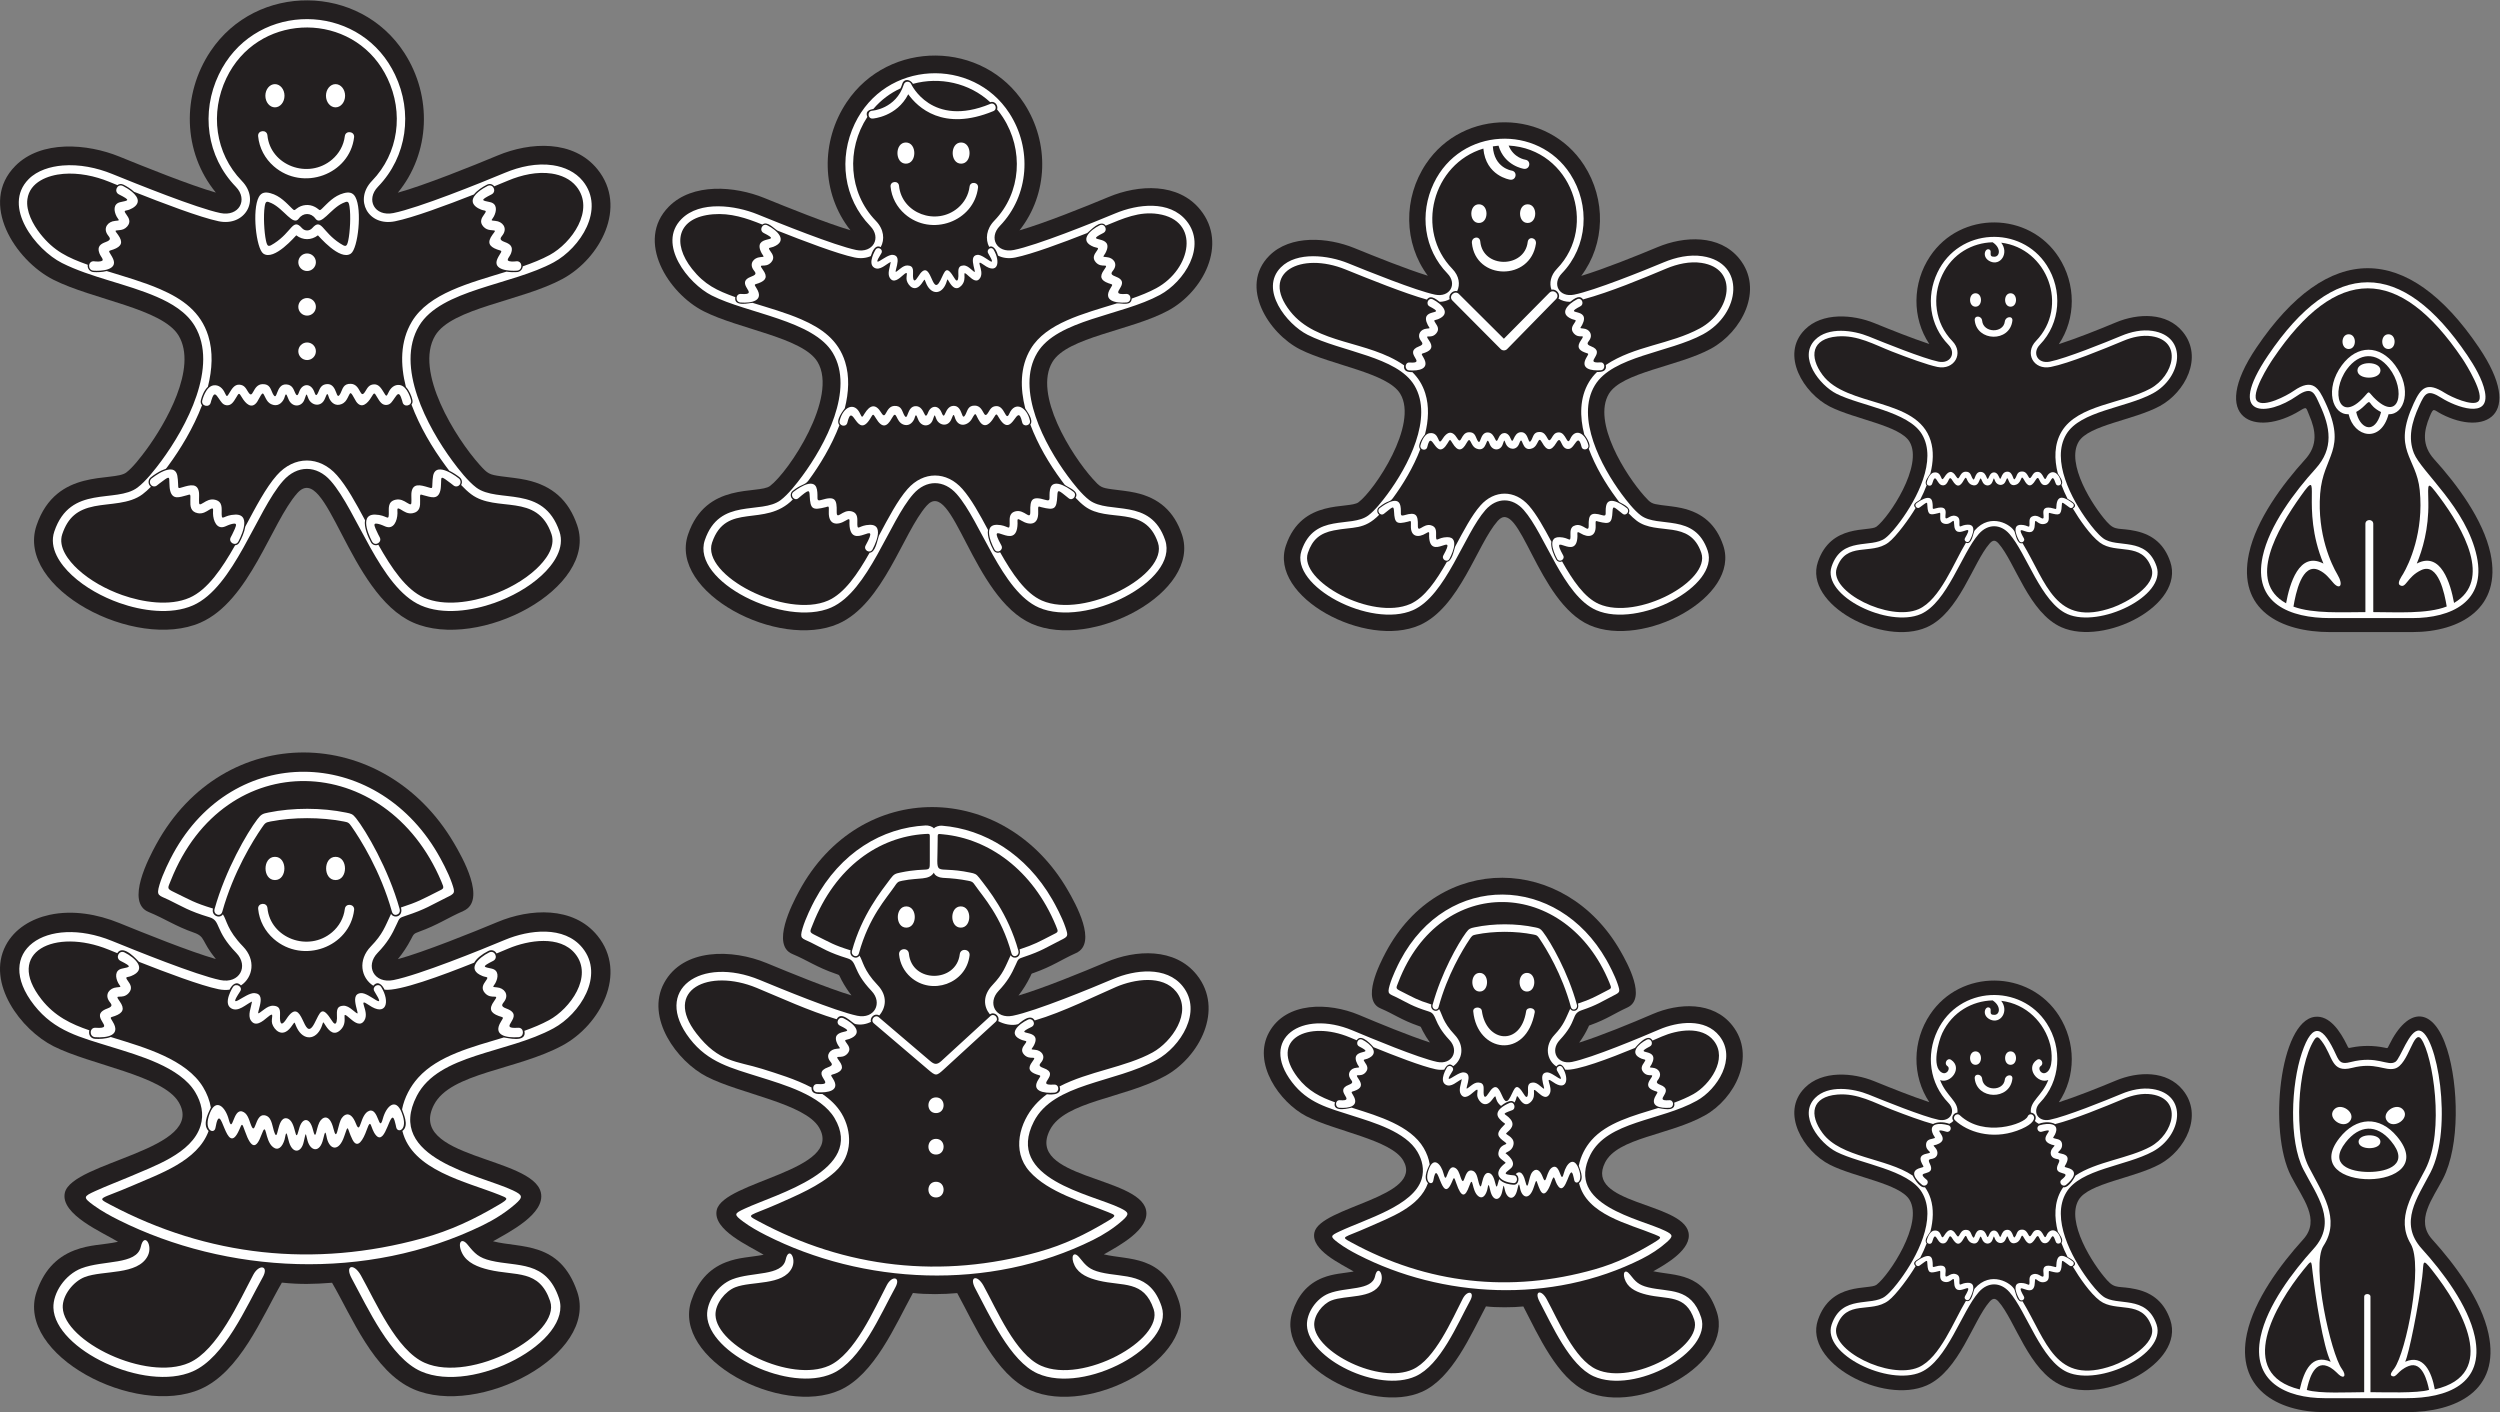 <?xml version="1.0" encoding="UTF-8" standalone="no"?>
<svg
   xmlns:dc="http://purl.org/dc/elements/1.1/"
   xmlns:cc="http://creativecommons.org/ns#"
   xmlns:rdf="http://www.w3.org/1999/02/22-rdf-syntax-ns#"
   xmlns:svg="http://www.w3.org/2000/svg"
   xmlns="http://www.w3.org/2000/svg"
   viewBox="0 0 720.147 406.787"
   height="406.787"
   width="720.147"
   xml:space="preserve"
   id="svg2"
   version="1.1"><rect x="0" y="0" width="720.147" height="406.787" fill="#808080" stroke="none"/><defs
     id="defs6" /><g
     transform="matrix(1.333,0,0,-1.333,0,406.787)"
     id="g10"><g
       transform="scale(0.1)"
       id="g12"><path
         id="path14"
         style="fill:#231f20;fill-opacity:1;fill-rule:evenodd;stroke:none"
         d="m 859.719,2635.3 c 56.394,15.49 162.761,58.23 215.581,80.33 70.75,29.59 163.87,34.29 215.74,-29.68 66.13,-81.55 5.5,-193.12 -75.11,-236.87 -88.55,-48.05 -239.5,-62.56 -275.469,-122.51 -46.281,-77.14 44.582,-222.04 95.949,-279.21 17.48,-19.45 20.41,-21.36 46.59,-24.94 18.39,-2.51 36.79,-4.04 54.96,-8.05 55.91,-12.34 91.06,-43.91 109.44,-98.14 45.97,-135.61 -212.74,-272.22 -354.412,-209.97 -140.898,61.91 -186.535,352.34 -250.836,279.44 -56.015,-63.51 -102.625,-232.79 -208.789,-279.44 -141.117,-62 -400.554,73.88 -354.414,209.97 42.567,125.54 165.992,93.44 193.821,114.31 14.203,10.66 32.281,34.29 43.082,48.91 41.668,56.44 111.781,177.55 70.043,247.12 -34.95,58.24 -185.469,77.65 -270.368,120.56 -83.215,42.07 -161.898,165.59 -82.543,245.93 55.809,56.51 155.629,48.39 224.618,20.35 53.496,-21.75 152.851,-61.92 208.847,-77.9 -71.785,87.63 -74.199,211.82 -11.465,305.51 99.18,148.14 322.086,146.07 418.762,-3.62 60.57,-93.79 56.281,-216.36 -14.027,-302.1 v 0" /><path
         id="path16"
         style="fill:#ffffff;fill-opacity:1;fill-rule:evenodd;stroke:none"
         d="m 839.648,2915.38 c -86.578,134.06 -294.543,126.63 -366.878,-24.95 -38.817,-81.34 -26.5,-177.14 36.914,-242.46 27.101,-27.91 6.64,-65.01 -33.418,-56.7 -51.129,10.58 -182.539,63.64 -233.946,84.53 -33.375,13.57 -71.027,21.24 -107.117,18.22 -25.973,-2.17 -54.555,-10.45 -73.347,-29.48 -58.242,-58.97 15.562,-152.66 71.977,-181.18 61.68,-31.18 139.996,-44.98 205.051,-73.23 31.398,-13.63 63.73,-32.54 81.816,-62.68 52.371,-87.3 -17.89,-218.56 -72.199,-292.11 -13.285,-17.99 -33.441,-43.81 -51.375,-57.27 -46.711,-35.03 -144.992,7.61 -179.738,-94.88 -12.227,-36.06 12.808,-71.19 38.183,-94.73 28.586,-26.52 66.035,-46.89 102.649,-59.83 47.89,-16.92 110.773,-26.32 158.812,-5.21 88.336,38.81 137.399,204.19 194.684,269.13 30.379,34.45 72.531,34.45 102.918,0 57.285,-64.94 106.347,-230.32 194.683,-269.13 48.039,-21.11 110.924,-11.71 158.814,5.21 36.61,12.93 74.06,33.31 102.65,59.83 25.37,23.54 50.4,58.67 38.18,94.73 -34.75,102.49 -133.03,59.85 -179.74,94.88 -17.93,13.46 -38.091,39.28 -51.372,57.27 -54.309,73.55 -124.571,204.81 -72.196,292.11 47.328,78.88 199.738,87.84 290.918,137.31 57.52,31.21 112.09,115.02 62.94,175.63 -15.99,19.71 -39.82,30.41 -64.51,34.15 -35,5.3 -71.77,-2.86 -104.03,-16.36 -53.22,-22.26 -186.669,-76.07 -241.013,-86.95 -40.547,-8.1 -60.098,29.06 -33.098,56.95 63.243,65.3 75.489,160.98 36.739,242.21 -4.11,8.61 -8.77,16.97 -13.95,24.99 z m 30.274,-732.94 c 2.961,-12.09 21.25,-7.6 18.297,4.52 -0.02,0.09 -7.059,29.94 -24.172,32.65 -11.59,1.84 -20.301,-6.4 -24.77,-16.56 -4.355,-9.9 -5.093,-7.23 -10.019,0.78 -5.055,8.22 -10.559,17.7 -20.852,17.28 -10.679,-0.44 -14.152,-7.12 -18.816,-14.86 -12.141,-20.2 -9.11,15.07 -31.371,16 -16.696,0.7 -17.813,-11.66 -22.211,-20.16 -11.008,-21.3 -5.539,20.72 -29.211,19.59 -12.828,-0.62 -15.727,-10.04 -19.055,-17.67 -4.914,-11.29 -6.324,-4.75 -8.91,1.7 -7.437,18.59 -25.062,17.55 -31.801,0.7 -2.578,-6.45 -4.593,-14.39 -9.511,-3.11 -3.325,7.64 -6.227,17.06 -19.051,17.67 -23.672,1.14 -18.199,-40.88 -29.211,-19.59 -4.395,8.5 -5.52,20.85 -22.211,20.16 -22.258,-0.93 -19.234,-36.2 -31.371,-16 -4.66,7.75 -8.137,14.42 -18.821,14.86 -10.289,0.42 -15.796,-9.06 -20.843,-17.27 -4.934,-8.02 -5.668,-10.68 -10.028,-0.78 -4.464,10.16 -13.175,18.4 -24.769,16.56 -17.113,-2.71 -24.149,-32.57 -24.168,-32.66 -2.949,-12.11 15.34,-16.61 18.301,-4.52 0.004,0.04 1.523,6.3 3.679,11.54 4.668,11.3 8.391,4.78 13.528,-2.39 5.215,-7.28 8.406,-13.89 16.601,-14.92 10.391,-1.3 15.492,7.2 20.895,16.21 6.34,10.57 6.047,11.8 12.969,0.25 7.761,-12.97 20.781,-26.17 32.617,-9.21 1.39,2.03 3.386,5.79 5.386,9.47 7.918,14.52 7.399,8.66 13.411,-2.19 2.738,-4.96 5.527,-9.85 13.117,-12.9 11.625,-4.66 21.258,1.67 26.375,12.74 3.484,10.17 3.703,13.87 8.969,-0.14 7.64,-20.31 29.191,-18.51 34.902,-2.05 5.848,16.84 4.152,11.84 8.933,1.54 7.063,-15.24 28.196,-18.58 35.637,1.21 5.27,14.01 5.485,10.32 8.977,0.14 5.109,-11.07 14.75,-17.4 26.371,-12.73 7.59,3.04 10.375,7.93 13.113,12.89 6.012,10.86 5.496,16.72 13.41,2.19 2,-3.67 4,-7.43 5.391,-9.46 11.836,-16.97 24.851,-3.76 32.617,9.21 6.918,11.55 6.625,10.31 12.969,-0.26 5.398,-9.01 10.504,-17.5 20.894,-16.2 8.192,1.03 11.387,7.63 16.602,14.91 5.141,7.18 8.855,13.69 13.523,2.39 2.164,-5.24 3.676,-11.5 3.688,-11.53 z m -206.289,129.15 c 10.488,0 18.996,-8.5 18.996,-18.99 0,-10.49 -8.508,-18.99 -18.996,-18.99 -10.488,0 -18.988,8.5 -18.988,18.99 0,10.49 8.5,18.99 18.988,18.99 z m 0,192.39 c 10.488,0 18.996,-8.51 18.996,-19 0,-10.48 -8.508,-18.98 -18.996,-18.98 -10.488,0 -18.988,8.5 -18.988,18.98 0,10.49 8.5,19 18.988,19 z m 0,-96.36 c 10.488,0 18.996,-8.51 18.996,-18.99 0,-10.49 -8.508,-19 -18.996,-19 -10.488,0 -18.988,8.51 -18.988,19 0,10.48 8.5,18.99 18.988,18.99 z m 17.937,171.72 c 12.203,-17.11 32.075,20.83 58.993,33.3 10.746,4.98 12.867,4.76 14.765,-7.68 2.938,-19.28 1.172,-54.71 -2.812,-73.3 -3.141,-14.68 -6.161,-13.4 -17.719,-5.94 -39.359,25.43 -39.953,55.71 -60.016,33.07 -6.058,-6.84 -16.234,-6.84 -22.293,0 -20.066,22.64 -20.664,-7.64 -60.015,-33.07 -11.567,-7.46 -14.578,-8.74 -17.715,5.94 -3.992,18.59 -5.758,54.02 -2.817,73.3 1.899,12.44 4.02,12.66 14.77,7.68 26.91,-12.47 46.781,-50.41 58.98,-33.3 9.352,13.09 26.536,13.09 35.879,0 z m -41.351,-36.21 c 14.367,-11.02 32.461,-11.02 46.828,0 0.875,-0.38 47.621,-56.36 71.328,-39.38 15.285,10.94 24.613,94.55 9.535,122.26 -5.719,10.49 -14.691,10.9 -24.883,8.24 -21.386,-5.61 -35.074,-21.73 -47.261,-33.5 -6.325,-6.1 -4.481,-2.03 -14.996,3.65 -12.801,6.91 -28.45,5.34 -39.84,-3.58 -4.723,-3.69 -4.793,-4.55 -9.43,-0.07 -12.187,11.77 -25.871,27.89 -47.266,33.5 -10.179,2.66 -19.168,2.25 -24.879,-8.24 -15.074,-27.71 -5.75,-111.32 9.536,-122.26 23.711,-16.98 70.457,39 71.328,39.38 z m -46.094,326.74 c 11.418,0 20.672,-11.24 20.672,-25.1 0,-13.86 -9.254,-25.1 -20.672,-25.1 -11.41,0 -20.668,11.24 -20.668,25.1 0,13.86 9.258,25.1 20.668,25.1 z m 130.957,0 c 11.41,0 20.672,-11.24 20.672,-25.1 0,-13.86 -9.262,-25.1 -20.672,-25.1 -11.414,0 -20.668,11.24 -20.668,25.1 0,13.86 9.254,25.1 20.668,25.1 z m 20.047,-112.53 c 1.555,13.23 21.648,10.83 20.07,-2.37 -9.578,-80.19 -110.515,-117.66 -173.629,-62.58 -18.765,16.38 -31.297,39.25 -33.757,64.96 -1.254,13.2 18.82,15.13 20.074,1.9 6.199,-65.15 88.383,-96.1 139.746,-52.34 14.941,12.73 25.082,30.48 27.496,50.43 z M 339.023,2002.52 c -4.062,-3.27 -9.937,-2.53 -13.109,1.66 -3.18,4.18 -2.457,10.22 1.609,13.49 0.137,0.11 49.125,39.78 55.735,5.76 1.051,-5.38 1.316,-11.58 1.578,-16.96 0.508,-10.64 -0.574,-10.75 9.144,-7.82 16.684,5.05 32.614,9.35 35.879,-10.18 0.649,-3.91 0.356,-11.56 0.231,-17.69 -0.211,-10.65 0.738,-11.02 9.836,-5.43 6.273,3.85 14.25,8.92 24.996,6.29 17.398,-4.26 13.676,-19.93 14.062,-31.09 0.547,-15.82 4.114,-1.63 29.477,-0.94 39.59,1.07 6.637,-58.18 6.539,-58.36 -6.02,-11.06 -22.359,-1.64 -16.332,9.43 0.027,0.05 5.352,9.75 8.781,18.05 4.121,9.98 4.188,13.02 -6.07,10.7 -5.941,-1.35 -10.742,-3.82 -15.012,-5.55 -17.812,-7.24 -25.691,12.13 -26.086,28.42 -0.215,9.01 2.586,14.26 -8.168,7.7 -6.152,-3.75 -14.082,-9.45 -24.777,-7.34 -15.781,3.09 -16.398,15.45 -15.981,27.49 0.555,15.94 -0.003,13.12 -7.64,11.2 -15.16,-3.81 -30.735,-10.98 -36.024,10.12 -1.265,5.03 -1.351,10.89 -1.644,16.84 -0.5,10.24 0.922,14.49 -9.227,7.58 -7.574,-5.15 -17.754,-13.34 -17.797,-13.37 z m 735.267,510.01 c -17.9,6.54 -21.83,15.59 -10.21,31.7 7.63,10.59 8.09,8.84 -4.12,10.25 -5.11,0.59 -10.67,2.17 -15.56,7.68 -8.93,10.09 -3.43,18.8 1.67,25.87 7.61,10.56 2.35,7.2 -6.57,10.71 -8.48,3.33 -18.19,9.7 -18.09,18.8 0.13,13.55 21.34,26.9 32.11,32.25 12.11,6.06 20.69,-12.17 8.71,-18.22 -26.54,-13.39 -20.18,-12.93 -3.05,-16.74 15.68,-3.49 14.4,-19.04 7.93,-31.2 -4.41,-8.26 -9.07,-8.3 3.4,-9.31 15.39,-1.25 26.35,-15 16.3,-29.74 -4.38,-6.43 -10.4,-10.7 3.97,-15.97 10.42,-3.81 19.28,-9.21 13.68,-24.09 -3.89,-10.33 -14.89,-17.04 1.48,-18.04 4.2,-0.25 8.31,0.44 10.22,0.57 13.28,0.96 14.28,-19.35 0.97,-20.32 -15.88,-1.15 -53.17,0.83 -42.4,25.38 1.48,3.37 3.04,6.07 4.55,8.46 6.72,10.66 5.06,8.29 -4.99,11.96 z m -829.368,0 c 17.898,6.54 21.82,15.59 10.211,31.7 -7.637,10.59 -8.09,8.84 4.109,10.25 5.117,0.59 10.676,2.16 15.563,7.68 8.933,10.09 3.433,18.8 -1.664,25.87 -7.614,10.56 -2.356,7.2 6.566,10.71 8.484,3.33 18.188,9.7 18.098,18.8 -0.137,13.55 -21.344,26.9 -32.117,32.25 -12.102,6.06 -20.688,-12.17 -8.708,-18.22 26.543,-13.39 20.172,-12.93 3.043,-16.74 -15.668,-3.49 -14.394,-19.04 -7.918,-31.2 4.399,-8.26 9.063,-8.3 -3.41,-9.31 -15.382,-1.25 -26.347,-15 -16.3,-29.74 4.382,-6.43 10.402,-10.7 -3.973,-15.97 -10.41,-3.81 -19.274,-9.21 -13.672,-24.09 3.887,-10.33 14.891,-17.04 -1.484,-18.04 -4.203,-0.25 -8.305,0.44 -10.215,0.57 -13.281,0.96 -14.281,-19.35 -0.965,-20.32 15.879,-1.15 53.164,0.83 42.394,25.38 -1.476,3.37 -3.039,6.07 -4.546,8.46 -6.727,10.66 -5.063,8.29 4.988,11.96 z m 735.266,-510.01 c 4.066,-3.27 9.933,-2.53 13.109,1.66 3.18,4.18 2.457,10.22 -1.609,13.49 -0.145,0.11 -49.129,39.78 -55.743,5.76 -1.043,-5.38 -1.312,-11.58 -1.57,-16.96 -0.508,-10.64 0.57,-10.75 -9.145,-7.82 -16.683,5.05 -32.613,9.35 -35.875,-10.18 -0.656,-3.91 -0.363,-11.56 -0.238,-17.69 0.215,-10.65 -0.738,-11.02 -9.84,-5.43 -6.269,3.85 -14.238,8.92 -24.992,6.29 -17.394,-4.26 -13.676,-19.93 -14.058,-31.09 -0.547,-15.82 -4.114,-1.63 -29.481,-0.94 -39.59,1.07 -6.637,-58.18 -6.535,-58.36 6.019,-11.06 22.355,-1.64 16.332,9.43 -0.031,0.05 -5.355,9.75 -8.785,18.05 -4.121,9.98 -4.18,13.02 6.078,10.7 5.934,-1.35 10.738,-3.82 15.008,-5.55 17.808,-7.24 25.691,12.13 26.082,28.42 0.215,9.01 -2.582,14.26 8.168,7.7 6.152,-3.75 14.082,-9.45 24.781,-7.34 15.785,3.09 16.395,15.45 15.98,27.49 -0.554,15.94 0,13.12 7.637,11.2 15.16,-3.81 30.738,-10.98 36.028,10.12 1.261,5.03 1.351,10.89 1.64,16.84 0.5,10.24 -0.918,14.49 9.235,7.58 7.566,-5.15 17.746,-13.34 17.793,-13.37 z m -155.77,903.02 c -79.051,122.41 -269.141,115.69 -335.285,-22.92 -35.543,-74.48 -24.508,-162.21 33.558,-222.02 40.168,-41.37 6.489,-98.81 -50.101,-87.09 -39.879,8.26 -121.836,39.44 -182.777,63.63 -7.161,6.69 -16.336,12.15 -22.782,15.34 -5.179,2.6 -9.89,1.73 -13.304,-0.87 -6.809,2.75 -12.95,5.25 -18.239,7.4 -30.726,12.49 -65.547,19.72 -98.773,16.94 -32.981,-2.76 -72.406,-17.49 -77.492,-54.59 -3.598,-26.29 12.078,-54.94 27.793,-74.87 29.625,-37.56 59.105,-51.39 102.648,-67.02 -1.394,-7.69 4.379,-15.18 12.199,-15.74 7.903,-0.58 19.129,-0.28 28.7,2.22 38.875,-12.1 79.05,-23.34 115.535,-39.18 48.55,-21.08 87.789,-49.02 103.941,-100.89 10.699,-34.33 8.723,-72.2 -0.762,-109.97 -7.953,-7.4 -13.023,-19.91 -15.175,-28.95 -1.118,-4.6 0.097,-8.37 2.48,-11.02 -18.609,-48.95 -47.016,-95.5 -73.496,-131.37 -6.996,-9.48 -2.621,-4.29 -13.941,-9.69 -7.938,-3.8 -16.543,-9.31 -23.454,-14.88 -6.41,-5.16 -6.097,-15.43 0.5,-20.2 -5.937,-6.07 -12.043,-11.62 -18.187,-16.23 -28.68,-21.51 -69.93,-19.12 -103.781,-25.82 -36.719,-7.28 -57.321,-23.95 -69.66,-60.37 -9.59,-28.29 14.046,-57.73 33.335,-75.63 26.809,-24.87 62.02,-43.89 96.364,-56.03 43.289,-15.29 102.062,-24.77 145.472,-5.7 38.621,16.97 69.852,62.8 98.371,113.34 4.125,0.3 7.461,2.76 9.477,6.46 4.348,7.88 10.531,21.48 12.578,34 22.774,42.65 44.531,84.17 67.953,110.73 37.61,42.63 92.512,42.63 130.117,0 20.915,-23.71 40.497,-59.34 60.657,-97.05 -2.856,-14.82 6.711,-36.75 12.738,-47.68 3.188,-5.82 10.047,-8.06 15.926,-5.23 28.703,-51.03 60.125,-97.46 99.058,-114.57 43.414,-19.07 102.181,-9.59 145.481,5.7 34.34,12.14 69.55,31.16 96.35,56.02 19.29,17.9 42.94,47.35 33.35,75.64 -30.87,91.03 -118.99,45.34 -173.45,86.19 -7.42,5.57 -14.78,12.5 -21.856,20.06 3.125,5.36 1.961,12.41 -2.964,16.37 -6.704,5.4 -15.004,10.75 -22.739,14.53 -2.613,3.43 -5.129,6.8 -7.523,10.04 -30.012,40.65 -56.164,85.37 -74.004,132.76 2,2.6 2.934,6.12 1.902,10.35 -2.039,8.55 -6.703,20.25 -13.968,27.75 -12.059,47.66 -12.907,98.3 12.914,141.35 36.64,61.06 124.248,83.21 204.388,107.93 8.05,-1.34 16.52,-1.44 22.85,-0.98 6.64,0.47 11.87,5.89 12.38,12.38 21.02,7.25 40.83,15.16 58.21,24.58 47.05,25.54 98.8,97.34 57.5,148.27 -13.09,16.13 -33.01,24.6 -53.15,27.66 -31.59,4.78 -65.19,-2.98 -94.32,-15.17 -8.26,-3.45 -18.43,-7.66 -29.95,-12.37 -3.36,4.39 -9.22,6.72 -15.83,3.4 -8.19,-4.06 -20.77,-11.76 -28.05,-21.01 -59.798,-23.58 -132.294,-50.35 -170.614,-58.01 -58.223,-11.64 -88.848,46.88 -49.684,87.33 57.91,59.8 68.883,147.41 33.398,221.79 -3.777,7.92 -8.054,15.6 -12.812,22.96 v 0" /><path
         id="path18"
         style="fill:#231f20;fill-opacity:1;fill-rule:evenodd;stroke:none"
         d="m 419.34,1036.15 c -40.949,14.36 -61.84,29.77 -98.207,44.71 -50.363,20.69 0.41,116.84 16.383,146.07 146.14,267.53 491.672,261.35 643.543,2.74 17.355,-29.55 71.491,-123.83 20.441,-146.52 -36.383,-16.16 -55.621,-30.3 -95.461,-44.74 -12.48,-4.52 -11.976,-5.23 -18.117,-16.98 -7.895,-15.1 -17.32,-29.321 -28.133,-42.485 56.406,15.496 162.751,58.225 215.581,80.325 69.59,29.12 163.5,34.73 215.73,-29.67 66.13,-81.553 5.51,-193.127 -75.1,-236.877 C 1117.48,739.266 973.816,733.652 937.871,664.395 877.789,548.66 1151.47,552.43 1168.81,474.504 c 10.31,-46.301 -70.13,-86.145 -103.37,-105.199 58.53,-15.371 144.5,1.261 182.02,-109.43 C 1293.43,124.266 1034.72,-12.344 893.051,49.902 807.09,87.676 760.723,205.535 717.543,279.656 677.422,276.633 649.574,275.781 609.145,279.941 565.836,205.098 518.863,87.449 433.422,49.902 292.309,-12.102 32.871,123.789 79.008,259.875 c 14.355,42.332 39.722,73.699 81.969,89.93 33.625,12.918 61.859,11.386 94.05,18.371 -31.332,19.48 -125.047,58.719 -114.968,105.64 14.515,67.618 307.902,93.079 245.898,196.399 -34.531,57.539 -190.289,80.09 -270.367,120.566 -70.633,35.703 -145.551,136.289 -103.356,217.509 18.965,36.5 55.84,58 95.051,66.47 50.039,10.81 103.52,1.34 150.383,-17.71 53.48,-21.74 152.859,-61.913 208.848,-77.89 -31.707,38.69 -22.082,48.2 -47.176,56.99 v 0" /><path
         id="path20"
         style="fill:#ffffff;fill-opacity:1;fill-rule:evenodd;stroke:none"
         d="m 745.191,1087.54 c 1.555,13.23 21.645,10.83 20.075,-2.36 -9.586,-80.2 -110.52,-117.668 -173.629,-62.59 -18.77,16.37 -31.301,39.26 -33.762,64.96 -1.254,13.21 18.82,15.13 20.074,1.9 6.196,-65.15 88.383,-96.102 139.746,-52.34 14.942,12.73 25.082,30.48 27.496,50.43 z M 856.168,615.793 c 2.465,-13.852 27.379,-7.395 11.84,31.797 -13.024,32.871 -33.379,13.816 -40.738,-13.52 -8.559,-31.765 -9.012,23.711 -29.071,17.207 -20.609,-6.668 -18.586,-54.824 -28.941,-28.015 -12.52,32.422 -28.551,18.672 -33.203,7.785 -6.969,-16.34 -8.317,-47.219 -15.371,-18.762 -8.797,35.477 -25.082,25.078 -30.582,13.887 -7.774,-15.828 -7.227,-42.246 -13.993,-15.293 -7.023,27.871 -23.597,26.211 -29.972,0.848 -9.782,-39.11 -4.539,19.992 -26.918,23.371 -22.141,3.347 -17.348,-59.66 -27.52,-26.797 -4.023,13.008 -4.996,31.699 -20.929,33.398 -20.887,2.207 -18.211,-50.351 -29.543,-17.988 -3.731,10.644 -7.079,22.637 -17.743,26.062 -20.203,6.504 -20.519,-49.96 -29.07,-17.593 -7.398,27.996 -27.766,47.047 -40.824,14.293 -15.371,-38.551 9.453,-46.434 11.93,-32.43 12.66,71.523 21.914,-71.367 51.546,-3.645 6.004,13.723 5.739,15.61 12.235,-3.007 14.543,-41.661 25.203,-36.817 35.781,-7.84 11.891,32.566 5.879,-11.914 25.023,-26.848 10.887,-8.484 20.028,0.156 24.852,16.379 3.27,15.098 3.484,20.684 8.438,-0.84 7.191,-31.094 27.519,-29.07 32.906,-4.211 5.512,25.395 3.918,17.832 8.394,2.387 6.676,-22.941 26.575,-26.691 33.59,3.457 4.953,21.453 5.172,15.953 8.445,1.063 6.223,-23.918 25.704,-29.024 37.208,5.363 9.652,28.844 5.335,17.82 17.699,-7.258 11.152,-22.012 23.422,0.051 30.746,20.684 10.398,29.296 7.39,2.996 20.285,-11.563 21.234,-23.965 30.707,61.555 40.008,32.09 2.019,-6.406 3.445,-14.445 3.492,-14.461 z m 56.523,-240.102 c 61.172,16.887 111.439,40.801 165.199,72.473 23.15,13.633 19.67,14.082 1.36,21.395 -72.68,29.066 -188.609,52.863 -209.73,138.136 16.535,11.797 0.144,41.075 -0.665,46.77 5,25.359 17.938,49.578 34.743,68.238 43.136,47.922 115.592,66.086 185.112,87.043 5.54,-0.09 50.83,-13.379 44.53,14.363 18.76,6.661 36.74,14.094 53.22,23.039 45.18,24.524 96.43,94.258 56.54,143.45 -33.06,40.782 -101.52,29.202 -143.74,11.552 -6.33,-2.646 -15.3,-6.427 -26.17,-10.959 -3.16,5.743 -9.93,9.379 -17.75,5.469 -14,-6.98 -25.3,-16.113 -30.68,-25.305 -69.965,-28.046 -162.527,-62.195 -193.562,-58.433 -4.938,10.176 -14.473,20.586 -24.379,8.562 -26.785,17.149 -34.024,55.321 -5.117,85.176 25.554,26.39 30.253,42.1 43.437,70.13 6.305,-10.93 27.055,-6.18 21.402,13.84 36.926,11.99 45.961,17.62 78.243,33.82 15.507,7.78 15.929,6.03 8.91,22.65 -119.317,282.59 -468.188,294.53 -584.356,2.19 -7.019,-17.66 -9.465,-17.63 7.164,-25.65 35.34,-17.06 42.668,-22.8 83.848,-35.31 -4.156,-15.11 14.035,-23.02 21.41,-12.54 8.574,-12.51 8.824,-33.69 43.403,-69.33 28.445,-29.304 21.597,-66.812 -4.27,-84.28 -10.305,10.476 -19.52,1.179 -24.797,-9.219 -7.391,-0.969 -15.437,-0.715 -23.988,1.062 -38.235,7.911 -112.395,35.75 -171.766,59.18 -2.066,1.672 -33.644,39.707 -46.82,18.75 l -19.074,7.735 C 118.816,1046.65 8.91,994.758 89.719,891.887 118.293,855.508 153.809,838.484 193.113,825.168 c -2.351,-7.719 1.489,-17.609 12.141,-18.383 8.941,-0.644 23.34,-0.144 34.098,3.969 l 8.191,-2.531 c 63.73,-19.864 155.152,-45.567 191.512,-106.153 8.312,-13.855 14.133,-28.64 16.605,-43.886 -0.836,-3.664 -20.953,-34.805 -4.855,-50.618 C 426.855,542.168 344.297,515.051 286.168,489.492 215.434,458.895 206.895,464.961 238.008,448.457 448.551,336.75 678.805,311.133 912.691,375.691 Z M 257.066,414.91 c -19.3,9.621 -38.117,20.039 -54.39,31.867 -24.16,17.547 -22.422,19.317 3.109,30.996 24.281,11.114 58.727,24.231 72.274,30.176 52.488,23.074 136.609,50.418 155.254,110.774 7.863,25.457 1.878,50.593 -11.551,72.976 -32.641,54.403 -122.895,79.414 -180.215,97.274 -68.047,21.211 -123.399,34.074 -167.684,90.461 -91.207,116.113 26.535,196.466 168.075,138.936 50.07,-20.362 181.683,-73.741 234.156,-84.608 41.633,-8.617 62.043,30.293 34.504,58.66 -47.407,48.848 -32.86,69.478 -57.606,76.958 -45.758,13.82 -58.484,23.18 -88.644,37.78 -21.258,10.27 -27.153,7.63 -19.645,32.82 7.067,23.7 22.231,53.7 29.457,66.93 130.613,239.11 435.442,232.26 570.891,1.61 7.289,-12.42 23.406,-41.7 31.476,-65.17 7.516,-21.84 6.887,-22.19 -12.054,-31.47 -32.996,-16.19 -44.219,-24.9 -87.52,-39.12 -13.89,-4.57 -13.562,-4.62 -19.531,-17.95 -10.469,-23.36 -21.035,-41.22 -41.336,-62.173 -27.609,-28.516 -7.711,-67.278 34.168,-58.899 55.715,11.145 189.156,65.227 241.226,87.012 51.4,21.5 127.68,31.26 167.18,-17.46 48.61,-59.942 -5.67,-142.977 -62.58,-173.856 C 1095.1,774.648 948.102,774.797 900.801,683.633 830.293,547.742 1038.97,512.375 1108.24,479.336 c 21.41,-10.215 23.06,-14.316 4.99,-30 -20.48,-17.781 -44.74,-33.137 -70.1,-45.496 C 791.598,281.191 488.941,299.305 257.066,414.91 Z m 803.814,-87.5 c 57.55,-13.785 119.12,1.379 147.03,-80.945 C 1239.59,153.027 1023.43,38.23 909.855,88.137 843.715,117.195 794.949,225.078 759.973,289.148 c -15.43,28.332 4.531,33.801 19.886,6.457 31.938,-56.875 76.696,-162.031 138.102,-189.011 100.519,-44.164 295.299,61.219 270.859,133.394 -23.55,69.453 -73.98,53.774 -132.64,67.817 -23.17,5.543 -46.92,14.754 -57.328,35.398 -10.985,21.777 -2.512,36.414 11.918,18.457 15.29,-19.015 23.83,-27.961 50.11,-34.25 z m -741.54,10.395 c -21.277,-42.434 -96.652,-30.637 -136.156,-45.801 -24.293,-9.336 -48.559,-39.113 -47.602,-65.93 2.625,-73.359 180.609,-160.039 272.934,-119.48 61.675,27.097 108.437,133.386 138.851,190.457 12.649,23.742 34.598,19.699 20.36,-5.684 C 532.09,227.898 485.43,118.367 416.625,88.137 312.789,42.52 118.656,135.488 115.434,225.352 c -1.161,32.546 25.074,71.855 60.519,85.468 47.633,18.289 119.399,6.856 128.301,46.504 7.348,32.735 26.539,3.313 15.086,-19.519 z m -70.985,518.367 c 17.899,6.543 21.821,15.594 10.208,31.699 -13.774,19.109 5.3,1.707 19.675,17.938 8.934,10.078 3.434,18.789 -1.668,25.863 -7.609,10.562 -2.351,7.207 6.575,10.711 36.46,14.336 8.492,39.836 -14.024,51.055 -12.105,6.054 -20.687,-12.176 -8.707,-18.223 26.543,-13.391 20.172,-12.93 3.043,-16.738 -15.668,-3.497 -14.394,-19.043 -7.922,-31.204 4.403,-8.261 9.067,-8.3 -3.406,-9.312 -15.387,-1.242 -26.348,-14.992 -16.305,-29.738 4.387,-6.426 10.406,-10.703 -3.969,-15.965 -44.472,-16.313 23.465,-45.09 -25.371,-41.555 -13.281,0.957 -14.281,-19.363 -0.964,-20.332 25.89,-1.875 56.941,3.574 37.843,33.84 -6.722,10.664 -5.058,8.289 4.992,11.961 z m 829.365,0 c -17.9,6.543 -21.82,15.594 -10.21,31.699 13.78,19.109 -5.29,1.707 -19.67,17.938 -8.94,10.078 -3.44,18.789 1.66,25.863 7.61,10.562 2.36,7.207 -6.57,10.711 -36.46,14.336 -8.5,39.824 14.02,51.055 12.11,6.054 20.69,-12.168 8.71,-18.223 -26.54,-13.391 -20.17,-12.93 -3.04,-16.738 15.67,-3.497 14.39,-19.043 7.92,-31.204 -4.4,-8.261 -9.06,-8.3 3.41,-9.312 15.38,-1.242 26.34,-14.992 16.29,-29.738 -4.38,-6.426 -10.4,-10.703 3.98,-15.965 44.47,-16.313 -23.47,-45.09 25.37,-41.555 13.28,0.957 14.28,-19.363 0.97,-20.332 -25.91,-1.875 -56.93,3.563 -37.85,33.84 6.72,10.672 5.06,8.289 -4.99,11.961 z m -574.298,62.527 c 6.418,9.739 22.082,0.52 15.664,-9.195 -30.82,-46.66 11.59,-2.246 31.055,-3.918 15.191,-1.309 14.445,-13.867 11.589,-26.516 -4.585,-20.32 -8.507,-21.836 9.504,-8.418 5.899,4.407 12.239,7.942 19.118,7.641 18.824,-0.832 14.191,-15.285 14.648,-27.434 0.609,-16.511 6.715,-12.402 13.66,-1.601 37.141,57.762 35.77,-56.699 60.735,-9.231 12.906,24.524 15.418,41.457 38.464,5.078 7.075,-11.132 9.996,-3.972 10.344,5.754 0.426,12.149 -3.945,26.602 13.774,27.434 7.031,0.332 13.457,-3.879 19.418,-8.789 15.558,-12.816 11.835,-9.543 7.941,7.723 -2.992,13.242 -4.508,26.984 10.488,28.359 18.328,1.672 58.246,-42.742 29.235,3.918 -6.039,9.715 8.707,18.934 14.746,9.195 19.8,-31.941 11.144,-64.91 -26.461,-39.07 -27.461,18.867 2.211,-13.281 -9.844,-32.949 -8.277,-13.504 -20.387,-5.137 -30.219,3.379 -25.523,22.129 -1.203,-4.727 -21.453,-24.063 -13.648,-13.047 -23.855,-3.019 -31.515,8.32 -7.836,11.602 -4.551,10.34 -9.704,-2.109 -11.839,-28.582 -38.812,-29.871 -52.757,-2.227 -7.575,15.02 -2.45,15.829 -13.457,1.68 -19.075,-24.465 -36.383,-4.68 -40.204,7.695 -3.613,11.758 7.372,28.77 -10.211,13.946 -10.96,-9.258 -26.066,-21.856 -35.988,-6.621 -7.125,10.949 0.629,27.937 2.66,40.656 -13.054,-5.586 -29.586,-23.773 -45.078,-14.621 -18.695,11.023 3.785,45.887 3.848,45.984 z m 265.887,365.011 c 21.336,-27.04 70.027,-109.35 94.289,-196.28 3.472,-12.42 -13.149,-18.42 -16.621,-5.98 -24.692,88.39 -68.77,157.52 -87.055,183.77 -6.231,8.94 -7.356,9.36 -17.305,11.29 -48.847,9.51 -109.019,9.51 -157.875,0 -11.074,-2.15 -11.894,-3.37 -18.875,-13.5 -19.113,-27.79 -61.488,-95.55 -85.515,-181.56 -3.473,-12.44 -20.086,-6.44 -16.622,5.98 23.579,84.47 70.215,164.58 92.415,193.85 8.367,11.03 11.793,12.05 23.89,14.52 52.938,10.81 115.336,10.74 168.168,-0.19 10.313,-2.13 13.863,-2.73 21.106,-11.9 z m -175.121,-83.63 c 27.199,0 27.195,-50.2 0,-50.2 -27.192,0 -27.196,50.2 0,50.2 z m 130.957,0 c 27.199,0 27.195,-50.2 0,-50.2 -27.196,0 -27.196,50.2 0,50.2 v 0" /><path
         id="path22"
         style="fill:#231f20;fill-opacity:1;fill-rule:evenodd;stroke:none"
         d="m 3417.08,2455.48 c 48.75,14.81 118.3,42.67 164.66,62.07 58.1,24.31 134.21,27.78 176.77,-24.7 54.34,-67.01 5.16,-158.69 -61.24,-194.74 -70.72,-38.36 -192.38,-50.67 -220.46,-97.48 -36.38,-60.64 36.53,-176.33 76.84,-221.19 13.61,-15.14 15.38,-16.37 35.74,-19.16 14.88,-2.02 29.73,-3.26 44.43,-6.51 45.93,-10.14 74.97,-36.22 90.07,-80.77 37.92,-111.83 -172.94,-223.23 -288.8,-172.33 -113.61,49.92 -150.82,279.43 -198.47,225.43 -44.8,-50.79 -82.35,-187.4 -168.87,-225.43 -115.48,-50.74 -326.85,60.15 -288.82,172.33 34.72,102.43 135.88,77.57 156.84,93.29 35.02,26.25 129.86,168.33 90.25,234.34 -27.27,45.43 -148.64,61.71 -216.29,95.89 -68.66,34.69 -132.39,136.16 -67.1,202.25 45.76,46.34 127.1,40 183.7,17 47.22,-19.2 110.3,-44.66 159.21,-60 -52.59,70.44 -53.53,167.87 -3.89,241.99 80.89,120.81 262.62,119.13 341.46,-2.95 47.76,-73.96 46.02,-169.87 -6.03,-239.33 v 0" /><path
         id="path24"
         style="fill:#ffffff;fill-opacity:1;fill-rule:evenodd;stroke:none"
         d="m 3393.32,2675.57 c -69.62,107.81 -236.86,101.83 -295.03,-20.06 -31.21,-65.41 -21.31,-142.46 29.69,-194.98 21.79,-22.44 5.34,-52.27 -26.87,-45.6 -41.12,8.52 -146.79,51.18 -188.14,67.99 -42.4,17.24 -110.58,25.9 -145.12,-9.06 -46.83,-47.42 12.52,-122.77 57.88,-145.7 73.14,-36.96 193.23,-46.87 230.69,-109.29 42.12,-70.2 -14.39,-175.75 -58.06,-234.91 -10.68,-14.46 -26.9,-35.23 -41.32,-46.05 -37.56,-28.17 -116.59,6.12 -144.53,-76.29 -26.05,-76.84 149.89,-168.5 240.97,-128.48 71.02,31.21 110.48,164.19 156.54,216.41 24.44,27.71 58.34,27.71 82.77,0 46.07,-52.21 85.52,-185.2 156.56,-216.41 91.07,-40.02 267.01,51.65 240.95,128.48 -27.94,82.41 -106.97,48.12 -144.53,76.29 -14.42,10.82 -30.63,31.59 -41.32,46.05 -43.67,59.16 -100.17,164.71 -58.06,234.91 38.07,63.43 160.64,70.63 233.95,110.42 81.85,44.41 92.67,154.46 -1.27,168.7 -28.13,4.26 -57.7,-2.31 -83.65,-13.16 -42.79,-17.9 -150.11,-61.18 -193.81,-69.92 -32.61,-6.52 -48.32,23.37 -26.61,45.79 56.57,58.42 61.81,147.53 18.32,214.87 z m 24.35,-589.39 c 2.38,-9.73 17.09,-6.12 14.71,3.63 -6.4,25.91 -28.36,37.94 -39.35,12.94 -6.99,-15.88 -8.44,15.19 -24.83,14.52 -8.59,-0.36 -11.38,-5.72 -15.13,-11.96 -9.76,-16.24 -7.33,12.13 -25.23,12.87 -13.43,0.57 -14.32,-9.38 -17.86,-16.21 -8.85,-17.12 -4.45,16.67 -23.5,15.75 -17.71,-0.84 -15.2,-31.03 -22.48,-12.83 -5.97,14.95 -20.15,14.11 -25.57,0.56 -7.79,-19.45 -5.54,10.88 -22.97,11.71 -19.04,0.91 -14.64,-32.88 -23.5,-15.76 -3.53,6.84 -4.43,16.78 -17.86,16.22 -17.89,-0.75 -15.46,-29.11 -25.22,-12.87 -10.4,17.3 -21.69,14.65 -31.9,-1.94 -11.07,-18.01 -4.36,16.44 -27.98,12.69 -13.75,-2.18 -19.42,-26.19 -19.44,-26.26 -2.36,-9.74 12.34,-13.36 14.72,-3.63 10.2,43.69 17.99,-34.95 43.99,8.39 5.1,8.5 4.87,9.48 10.43,0.2 11.4,-19.04 20.91,-17.5 30.57,0.2 9.44,17.34 7.08,-6.4 21.33,-12.13 25.11,-10.08 19.81,33.02 28.42,10.14 6.15,-16.35 23.47,-14.89 28.07,-1.65 4.7,13.54 3.33,9.52 7.18,1.24 5.68,-12.26 22.67,-14.95 28.66,0.97 8.6,22.89 3.31,-20.21 28.42,-10.13 14.26,5.72 11.88,29.46 21.34,12.14 9.65,-17.72 19.16,-19.25 30.55,-0.22 11.8,19.68 7.85,-15.66 27.24,-13.23 13.41,1.69 19.12,36.92 27.19,4.65 z m -426.93,-144.7 c -7.74,-6.22 -16.78,6.15 -9.24,12.19 0.1,0.1 39.5,31.99 44.82,4.63 2.91,-14.98 -3.26,-23.51 8.61,-19.92 25.48,7.69 29.5,0.45 29.05,-22.42 -0.37,-17.71 11.27,4.8 28,0.7 14,-3.44 11,-16.03 11.31,-25 0.44,-12.72 3.3,-1.31 23.7,-0.77 31.85,0.87 5.35,-46.78 5.27,-46.92 -4.85,-8.9 -17.98,-1.33 -13.14,7.58 31.01,56.26 -29.49,-15.28 -30.87,41.52 -0.18,7.24 2.08,11.46 -6.57,6.19 -17.09,-10.43 -33.61,-7.78 -32.77,16.2 0.45,12.82 0,10.55 -6.14,9 -24.86,-6.25 -29.07,-3.45 -30.3,21.69 -0.72,14.73 -3.3,9.52 -21.73,-4.67 z m 515.6,0 c 7.74,-6.22 16.79,6.15 9.25,12.19 -0.12,0.1 -39.52,31.99 -44.83,4.63 -2.91,-14.98 3.26,-23.51 -8.62,-19.92 -25.47,7.69 -29.5,0.45 -29.03,-22.42 0.35,-17.71 -11.29,4.8 -28.01,0.7 -13.99,-3.44 -11,-16.03 -11.31,-25 -0.44,-12.72 -3.31,-1.31 -23.71,-0.77 -31.84,0.87 -5.33,-46.78 -5.26,-46.92 4.84,-8.9 17.98,-1.33 13.14,7.58 -31.01,56.26 29.49,-15.28 30.87,41.52 0.17,7.24 -2.08,11.46 6.57,6.19 17.09,-10.43 33.6,-7.78 32.78,16.2 -0.45,12.82 0,10.55 6.14,9 24.85,-6.25 29.05,-3.45 30.29,21.69 0.72,14.73 3.3,9.51 21.73,-4.67 z m -205.04,587.07 c 1.57,13.33 19.43,9.92 17.83,-3.39 -11.9,-81.43 -130.68,-79.46 -138.38,1.4 -1.28,13.36 16.83,16.54 18.1,3.16 5.58,-58.69 95.58,-57.99 102.45,-1.17 z m -5.17,178 c 13.49,-2.05 10.28,-21.73 -3.26,-19.69 -0.14,0.02 -41.98,6.26 -54.6,50 -4.11,-0.34 -8.21,-0.84 -12.29,-1.5 2.63,-46.65 40.38,-52.26 40.5,-52.29 13.48,-2.05 10.27,-21.72 -3.27,-19.68 -0.15,0.02 -52.51,7.83 -57.72,67.25 -109.86,-33.23 -147.88,-176.69 -67.05,-259.95 15.11,-15.55 17.21,-33.93 10.54,-48.13 -9.51,2.33 -19.69,-7.62 -16.34,-17.43 -6.05,-3.41 -13.25,-5.48 -21.32,-5.69 -2.97,0.97 -18.89,18 -27.81,4.84 -46.75,12.95 -126.46,44.97 -176.03,65.13 -95.9,39 -185.83,-6.26 -119.39,-90.48 57.3,-72.64 167.22,-61.96 246.17,-116.74 -2.1,-12.62 7.92,-14.88 17.85,-14.69 12.4,-12.25 22.04,-27.15 27.9,-45.97 8.6,-27.62 7.02,-58.07 -0.61,-88.44 -0.44,-0.75 -18.88,-22.52 -10.21,-32.15 -14.96,-39.36 -37.8,-76.79 -59.1,-105.63 -7.77,-10.52 -9.9,-3.53 -30.07,-19.76 -5.16,-4.15 -4.9,-12.41 0.4,-16.25 -32.81,-33.51 -55.62,-25.39 -98.08,-33.82 -29.53,-5.85 -46.09,-19.25 -56.02,-48.54 -20.59,-60.74 138.6,-146.8 221.29,-110.46 31.05,13.65 56.16,50.5 79.1,91.14 10.89,0.8 14.97,24.38 17.73,32.55 18.31,34.29 35.81,67.68 54.65,89.03 30.25,34.29 74.39,34.29 104.64,0 16.81,-19.06 32.56,-47.72 48.77,-78.04 -2.29,-11.91 5.4,-29.55 10.25,-38.34 2.56,-4.68 8.08,-6.48 12.8,-4.21 23.08,-41.03 48.36,-78.37 79.66,-92.13 82.69,-36.34 241.88,49.73 221.29,110.46 -24.82,73.2 -95.68,36.46 -139.48,69.31 -5.97,4.48 -11.88,10.06 -17.58,16.14 7.71,13.2 -16.57,21.48 -20.66,24.84 -2.11,2.75 -4.13,5.47 -6.05,8.08 -24.14,32.68 -45.17,68.64 -59.52,106.75 7.14,9.28 -8.68,28.82 -9.7,30.65 -9.7,38.32 -10.38,79.05 10.38,113.66 4.75,7.92 10.57,15.02 17.26,21.44 10.71,-0.37 21.66,1.88 18.99,15.15 62.2,41.67 139.04,44.3 203.25,79.15 67.86,36.81 84.42,129.2 3.5,141.46 -25.39,3.85 -52.42,-2.39 -75.84,-12.19 -53.64,-22.44 -119.81,-50.25 -180.11,-66.77 -9.01,13.18 -25.09,-4.12 -28.19,-5.2 -9.76,-0.01 -18.22,2.61 -24.94,7 5.33,10.25 -5.25,21.44 -15.23,19.32 -4.87,13.86 -1.84,30.87 11.94,45.11 89.87,92.82 31.59,258.86 -104.38,266.31 10.66,-26.83 35.9,-30.59 35.99,-30.6 z m -100.24,-96.37 c 21.86,0 21.86,-40.37 0,-40.37 -21.87,0 -21.87,40.37 0,40.37 z m 105.3,0 c 21.88,0 21.87,-40.37 0,-40.37 -21.87,0 -21.87,40.37 0,40.37 z m 123.58,-320.24 c -14.4,5.47 -17.55,13.06 -8.22,26.56 11.29,16.32 -3.84,0.95 -15.82,15.03 -7.18,8.45 -2.76,15.75 1.34,21.68 6.12,8.84 1.89,6.03 -5.28,8.97 -29.26,11.98 -8.48,32.53 11.27,42.78 9.73,5.08 16.64,-10.19 7,-15.26 -41.1,-21.61 24.29,-0.34 3.92,-40.18 -3.53,-6.92 -7.28,-6.96 2.75,-7.81 12.37,-1.04 21.19,-12.56 13.11,-24.91 -3.53,-5.39 -8.36,-8.97 3.19,-13.39 35.97,-13.73 -19.1,-37.8 20.4,-34.82 10.68,0.8 11.49,-16.23 0.79,-17.03 -19.86,-1.5 -46.17,2.36 -30.44,28.35 5.4,8.94 4.06,6.95 -4.01,10.03 z m -345.05,-0.29 c 14.39,5.48 17.54,13.06 8.2,26.56 -11.28,16.32 3.85,0.95 15.82,15.03 7.19,8.45 2.76,15.75 -1.34,21.67 -6.12,8.86 -1.89,6.04 5.29,8.98 29.24,11.97 8.49,32.51 -11.27,42.78 -9.74,5.08 -16.65,-10.2 -7.01,-15.26 41.1,-21.6 -24.27,-0.36 -3.92,-40.18 3.53,-6.92 7.28,-6.96 -2.74,-7.8 -12.38,-1.05 -21.19,-12.57 -13.11,-24.92 3.52,-5.39 8.37,-8.97 -3.19,-13.38 -35.97,-13.74 19.1,-37.8 -20.4,-34.83 -10.69,0.8 -11.49,-16.23 -0.78,-17.03 19.87,-1.5 46.16,2.36 30.43,28.36 -5.41,8.93 -4.07,6.94 4.02,10.02 z m 58.47,113.03 c -8.64,9.87 6.37,23 15,13.12 l 96.67,-96.17 98.12,99.21 c 9.22,9.34 23.67,-3.1 15.08,-13.04 l -105.61,-107.89 c -3.93,-4.57 -11.07,-4.59 -15.04,-0.04 l -104.22,104.81 v 0" /><path
         id="path26"
         style="fill:#231f20;fill-opacity:1;fill-rule:evenodd;stroke:none"
         d="m 3412.6,798.594 c 47.28,14.902 113.92,42.375 158.83,61.726 56.03,24.153 130.72,27.903 172.18,-24.773 52.18,-66.289 5.8,-157.813 -59.49,-194.317 -76.95,-43.007 -188.42,-47.773 -215.65,-101.835 -45.26,-89.852 165.37,-85.665 180.21,-150.477 8.39,-36.613 -48.62,-69.145 -76,-84.387 47.38,-10.273 108.98,-1.972 137.35,-88.183 C 3746.72,104.863 3541.98,-6.691 3429.2,44.355 3365.21,73.32 3324.02,166.777 3291.89,228.418 c -21.32,-2.324 -59.68,-2.473 -80.8,0.176 C 3178.38,167.031 3138.43,73.68 3073.64,44.355 2962.11,-6.133 2755.75,103.77 2792.8,216.348 c 11.32,34.394 31.52,60.527 65.7,74.05 22.89,9.067 43.76,9.551 66.88,13.567 -26.94,16.191 -93.37,46.191 -84.97,84.316 12.32,55.957 238.31,76.074 191.97,155.637 -26.1,44.812 -147.27,63.25 -209.59,95.699 -57.99,30.207 -117.32,114.863 -80.15,181.645 36.76,66.074 128.69,64.578 193.86,37.293 46.01,-19.278 105.86,-44.141 153.53,-59.668 -5.74,7.91 -10.91,16.23 -15.46,24.914 -5.26,10.027 -2.35,8.543 -9.91,11.16 -36.09,12.519 -52.98,25.586 -81.35,37.598 -42.02,17.773 -2.22,95.711 11.25,121.101 115.04,216.95 387.84,212.22 507.52,2.27 14.61,-25.625 57.03,-102.051 14.54,-121.496 -28.84,-13.204 -43.85,-24.954 -79.03,-37.637 -4.8,-1.731 -3.07,-0.203 -5.63,-5.598 -5.43,-11.472 -11.91,-22.383 -19.36,-32.605 v 0" /><path
         id="path28"
         style="fill:#ffffff;fill-opacity:1;fill-rule:evenodd;stroke:none"
         d="m 3297.9,866.086 c 1.21,10.613 19.9,8.687 18.68,-1.906 -18.72,-103.477 -124.63,-87.246 -132.92,1.906 -0.97,10.613 17.7,11.324 18.68,0.699 9.32,-67.742 83.71,-77.058 95.56,-0.699 z m -44.54,-306.543 c 0.09,-0.102 27.84,-19.594 10.64,-33.402 -13.36,-10.719 -16.14,-12.176 7.34,-14.375 9.68,-0.926 8.76,-17.672 -0.9,-16.746 -30.49,2.824 -44.33,20.496 -20.84,40.39 4.56,3.856 5.43,2.688 1.3,6.082 -7.57,6.231 -15.94,9.981 -12.03,22.856 5.45,17.937 23.55,11.824 13.06,19.461 -15.84,11.55 -20.78,17.8 -2.34,35.82 6.01,5.871 2.34,1.141 -9.46,14.551 -14.41,16.355 11.86,30.039 22.91,34.394 9.06,3.485 14.06,-12.527 4.84,-15.957 -27.36,-10.187 -14.52,-5.906 -3.52,-19.824 12.86,-16.25 -8.32,-27.246 -9.84,-30.852 1.3,-3.406 21.5,-9.109 15.2,-27.117 -3.77,-10.761 -14.15,-12.461 -16.36,-15.281 z m 148.5,-58.051 c 1.92,-11.121 21.35,-5.945 9.25,25.551 -10.17,26.395 -26.04,11.094 -31.79,-10.863 -6.66,-25.528 -7.02,19.043 -22.66,13.82 -16.07,-5.363 -14.49,-44.043 -22.57,-22.512 -9.75,26.059 -22.27,15.012 -25.89,6.25 -5.43,-13.113 -6.48,-37.929 -11.99,-15.066 -5.64,23.476 -15.26,21.953 -20.87,15.652 9.83,-4.844 7.37,-24.101 -5.17,-22.89 -7.59,0.714 -21.41,2.16 -30.49,12.004 -0.6,-1.575 -1.13,-3.309 -1.59,-5.215 -7.63,-31.418 -3.55,16.062 -20.99,18.781 -17.26,2.684 -13.54,-47.934 -21.46,-21.527 -3.15,10.441 -3.9,25.461 -16.32,26.828 -16.29,1.777 -14.2,-40.45 -23.04,-14.453 -2.91,8.554 -5.52,18.183 -13.84,20.949 -15.75,5.222 -15.99,-40.141 -22.67,-14.145 -5.77,22.492 -21.64,37.793 -31.83,11.485 -11.99,-30.973 7.37,-37.301 9.31,-26.051 9.87,57.461 17.07,-57.328 40.19,-2.922 4.68,11.016 4.47,12.527 9.53,-2.422 11.35,-33.469 19.66,-29.578 27.91,-6.301 9.27,26.164 4.58,-9.566 19.51,-21.558 8.49,-6.828 15.62,0.117 19.38,13.152 2.56,12.129 2.73,16.609 6.58,-0.676 5.61,-24.976 21.46,-23.355 25.66,-3.386 4.29,20.41 3.05,14.328 6.55,1.914 5.21,-18.418 20.71,-21.438 26.19,2.785 3.87,17.234 4.03,12.808 6.58,0.847 4.86,-19.21 20.05,-23.32 29.02,4.305 7.53,23.184 4.16,14.328 13.8,-5.816 8.7,-17.688 18.27,0.027 23.98,16.609 8.1,23.535 5.76,2.402 15.81,-9.285 16.56,-19.25 23.95,49.441 31.2,25.769 1.57,-5.136 2.68,-11.593 2.72,-11.613 z m 44.08,-192.89 c 47.7,13.578 86.9,32.785 128.83,58.222 18.04,10.957 15.33,11.313 1.05,17.199 -56.68,23.34 -147.07,42.461 -163.55,110.965 12.91,9.477 0.11,32.989 -0.5,37.571 3.88,20.371 13.97,39.824 27.08,54.824 33.63,38.496 90.13,53.086 144.35,69.922 4.32,-0.071 39.63,-10.742 34.72,11.543 14.63,5.351 28.65,11.328 41.51,18.504 35.23,19.707 75.18,75.734 44.08,115.238 -25.78,32.769 -79.17,23.473 -112.08,9.285 -4.93,-2.117 -11.94,-5.164 -20.41,-8.809 -10.19,19.09 -37.19,-15.421 -37.77,-15.929 -54.56,-22.528 -126.73,-49.957 -150.94,-46.942 -3.84,8.172 -11.27,16.532 -19.01,6.883 -20.89,13.781 -26.52,44.434 -3.98,68.422 19.92,21.199 23.58,33.824 33.86,56.348 4.92,-8.793 21.11,-4.973 16.7,11.101 28.79,9.641 35.83,14.16 61,27.188 12.1,6.242 12.43,4.836 6.95,18.183 -93.03,227.02 -365.08,236.61 -455.67,1.77 -5.47,-14.192 -7.37,-14.172 5.59,-20.61 27.56,-13.71 33.27,-18.32 65.39,-28.367 -3.25,-12.14 10.94,-18.484 16.68,-10.078 6.7,-10.051 6.89,-27.07 33.85,-55.691 22.18,-23.547 16.85,-53.672 -3.33,-67.707 -8.03,8.418 -15.21,0.949 -19.33,-7.414 -5.76,-0.782 -12.05,-0.567 -18.71,0.863 -29.81,6.355 -87.63,28.719 -133.93,47.539 -1.62,1.348 -26.24,31.902 -36.51,15.055 l -14.88,6.222 c -90.09,37.727 -175.8,-3.964 -112.78,-86.601 22.28,-29.231 49.98,-42.91 80.62,-53.606 -7.19,-24.304 35.12,-11.609 36.06,-11.582 l 6.39,-2.027 c 49.7,-15.957 120.98,-36.606 149.33,-85.285 6.49,-11.133 11.03,-23.008 12.95,-35.254 -0.64,-2.942 -16.34,-27.957 -3.78,-40.656 -18.68,-52.547 -83.06,-74.336 -128.39,-94.864 -55.15,-24.578 -61.81,-19.707 -37.54,-32.968 164.18,-89.746 343.71,-110.321 526.1,-58.457 z m -511.24,31.515 c -15.06,7.727 -29.73,16.094 -42.41,25.598 -18.84,14.098 -17.49,15.515 2.42,24.898 57.34,27.032 160.06,55.364 177.42,113.235 6.13,20.457 1.46,40.644 -9,58.625 -25.46,43.707 -95.83,63.797 -140.53,78.152 -53.07,17.031 -96.22,27.375 -130.76,72.668 -71.13,93.277 20.69,157.832 131.06,111.609 39.04,-16.347 141.68,-59.238 182.59,-67.968 32.46,-6.914 48.38,24.336 26.9,47.129 -36.96,39.246 -25.62,55.82 -44.91,61.816 -35.68,11.113 -45.62,18.633 -69.13,30.351 -16.57,8.262 -21.17,6.133 -15.32,26.375 5.52,19.043 17.33,43.137 22.98,53.774 101.85,192.091 339.54,186.581 445.16,1.289 5.69,-9.973 18.26,-33.508 24.55,-52.355 5.86,-17.54 5.37,-17.833 -9.4,-25.286 -25.73,-12.996 -34.48,-20 -68.25,-31.425 -23.77,-8.047 -8.01,-22.391 -47.46,-64.364 -21.53,-22.91 -6.01,-54.054 26.65,-47.324 43.43,8.953 147.5,52.402 188.1,69.902 40.07,17.278 99.55,25.118 130.36,-14.023 37.91,-48.156 -4.42,-114.863 -48.79,-139.668 -78.75,-44.016 -193.38,-43.898 -230.26,-117.129 -54.98,-109.172 107.74,-137.59 161.76,-164.133 16.69,-8.203 17.98,-11.492 3.88,-24.09 -15.96,-14.296 -34.88,-26.621 -54.67,-36.562 -196.12,-98.527 -432.13,-83.977 -612.94,8.906 z m 626.8,-70.304 c 44.88,-11.063 92.89,1.117 114.65,-65.028 24.7,-75.058 -143.86,-167.273 -232.43,-127.187 -51.56,23.34 -89.59,110.007 -116.86,161.484 -12.05,22.754 3.52,27.148 15.5,5.184 24.91,-45.692 59.8,-130.172 107.69,-151.844 78.38,-35.48 230.27,49.18 211.21,107.168 -18.36,55.801 -57.7,43.191 -103.43,54.48 -18.06,4.453 -36.59,11.848 -44.7,28.43 -8.57,17.5 -1.97,29.266 9.28,14.836 11.93,-15.285 18.59,-22.461 39.09,-27.523 z m -578.25,8.351 c -16.59,-34.082 -75.37,-24.609 -106.17,-36.797 -18.94,-7.488 -37.86,-31.418 -37.12,-52.961 2.05,-58.933 140.84,-128.57 212.83,-95.984 48.1,21.766 84.57,107.156 108.27,153.008 9.87,19.074 26.99,15.82 15.88,-4.563 -27.79,-50.984 -64.17,-138.98 -117.83,-163.269 -80.97,-36.652 -232.34,38.039 -234.85,110.234 -0.91,26.141 19.55,57.715 47.19,68.652 37.14,14.707 93.1,5.508 100.05,37.364 5.72,26.297 20.69,2.656 11.75,-15.684 z m -55.35,416.445 c 13.96,5.254 17.02,12.52 7.96,25.469 -10.73,15.344 4.13,1.356 15.34,14.402 6.98,8.098 2.69,15.098 -1.3,20.782 -5.92,8.476 -1.83,5.785 5.13,8.605 28.43,11.516 6.62,31.992 -10.93,41.008 -9.44,4.871 -16.13,-9.777 -6.8,-14.633 39.88,-20.73 -23.54,-0.32 -3.8,-38.523 3.43,-6.629 7.07,-6.66 -2.65,-7.469 -12,-1.008 -20.56,-12.055 -12.71,-23.898 3.41,-5.168 8.1,-8.594 -3.1,-12.825 -34.68,-13.101 18.3,-36.226 -19.79,-33.386 -10.36,0.769 -11.14,-15.547 -0.76,-16.328 20.2,-1.504 44.42,2.863 29.53,27.187 -5.25,8.563 -3.95,6.66 3.88,9.609 z m 646.72,0 c -13.94,5.254 -17.01,12.52 -7.95,25.469 10.73,15.344 -4.13,1.356 -15.34,14.402 -6.97,8.098 -2.69,15.098 1.3,20.782 5.92,8.476 1.82,5.785 -5.13,8.605 -28.44,11.516 -6.63,31.992 10.93,41.008 9.44,4.871 16.13,-9.777 6.8,-14.633 -39.88,-20.73 23.54,-0.312 3.79,-38.523 -3.42,-6.629 -7.07,-6.66 2.66,-7.469 12,-1.008 20.55,-12.055 12.71,-23.898 -3.41,-5.168 -8.11,-8.594 3.1,-12.832 34.68,-13.094 -18.3,-36.219 19.78,-33.379 10.36,0.769 11.15,-15.547 0.76,-16.328 -20.2,-1.504 -44.39,2.863 -29.51,27.187 5.24,8.563 3.94,6.66 -3.9,9.609 z m -447.82,50.235 c 5,7.824 17.22,0.41 12.22,-7.395 -24.04,-37.488 9.03,-1.804 24.21,-3.152 11.85,-1.043 11.26,-11.133 9.04,-21.289 -3.59,-16.328 -6.63,-17.547 7.41,-6.77 4.6,3.535 9.54,6.379 14.9,6.137 14.68,-0.664 11.07,-12.277 11.43,-22.031 0.47,-13.274 5.23,-9.973 10.65,-1.289 28.97,46.394 27.89,-45.547 47.36,-7.422 10.06,19.707 12.03,33.308 30,4.082 5.5,-8.949 7.79,-3.188 8.06,4.629 0.33,9.754 -3.08,21.367 10.74,22.031 5.48,0.262 10.49,-3.109 15.14,-7.062 12.13,-10.293 9.24,-7.668 6.19,6.199 -2.33,10.644 -3.51,21.679 8.19,22.785 14.28,1.348 45.41,-34.336 22.79,3.152 -4.71,7.805 6.78,15.219 11.49,7.395 15.45,-25.672 8.7,-52.149 -20.62,-31.399 -21.42,15.157 1.71,-10.664 -7.69,-26.472 -6.45,-10.84 -15.89,-4.121 -23.55,2.722 -19.9,17.778 -0.94,-3.797 -16.73,-19.336 -10.65,-10.476 -18.6,-2.421 -24.58,6.684 -7.99,12.184 -3.94,3.094 -10.66,-7.902 -7.38,8.82 -23.06,-2.469 -29.11,-7.293 -17.66,14.09 -6.15,30.632 -19.43,13.062 -14.87,-19.656 -28.37,-3.75 -31.35,6.192 -2.82,9.433 5.74,23.109 -7.97,11.195 -8.54,-7.434 -20.32,-17.563 -28.05,-5.324 -5.56,8.797 0.48,22.453 2.08,32.664 -10.19,-4.481 -23.08,-19.102 -35.16,-11.746 -14.58,8.867 2.95,36.867 3,36.953 z m 207.33,293.226 c 16.64,-21.71 54.61,-87.847 73.53,-157.679 2.7,-9.981 -10.26,-14.793 -12.96,-4.805 -19.26,71.008 -53.63,126.544 -67.88,147.634 -4.87,7.18 -5.75,7.52 -13.5,9.07 -38.09,7.64 -85.01,7.64 -123.11,0 -8.64,-1.72 -9.27,-2.7 -14.71,-10.84 -14.91,-22.329 -47.95,-76.77 -66.69,-145.864 -2.7,-9.988 -15.67,-5.176 -12.96,4.805 18.39,67.863 54.76,132.219 72.06,155.739 6.52,8.85 9.2,9.67 18.63,11.65 41.28,8.69 89.94,8.64 131.14,-0.14 8.03,-1.72 10.8,-2.2 16.45,-9.57 z m -136.55,-88.793 c 21.2,0 21.2,-40.324 0,-40.324 -21.21,0 -21.21,40.324 0,40.324 z m 102.12,0 c 21.21,0 21.2,-40.324 0,-40.324 -21.22,0 -21.22,40.324 0,40.324 v 0" /><path
         id="path30"
         style="fill:#231f20;fill-opacity:1;fill-rule:evenodd;stroke:none"
         d="m 4449.08,2307.95 c 39.38,12.8 85.35,31.08 123.32,46.97 47.74,19.97 109.87,22.43 144.77,-20.6 44.68,-55.09 4.89,-130.43 -49.86,-160.14 -56.01,-30.4 -153.68,-40.96 -175.28,-76.95 -28.24,-47.08 29.93,-138.82 61.15,-173.56 18.52,-20.62 25.14,-11.37 62.63,-19.65 37.71,-8.33 61.76,-29.91 74.16,-66.5 31.81,-93.85 -142.36,-182.13 -234.95,-141.45 -70.4,30.94 -100.52,140.73 -136.11,181.1 -7.05,7.97 -12.32,7.97 -19.35,0 -35.58,-40.34 -65.71,-150.16 -136.12,-181.1 -94.37,-41.46 -266.33,48.86 -234.96,141.45 28.3,83.43 111.19,64.53 126.49,76 27.09,20.32 102.11,132.62 71.46,183.7 -20.95,34.93 -118.45,48.64 -171.86,75.64 -56.72,28.66 -108.18,112.02 -54.44,166.41 37.49,37.96 103.68,33.11 150.1,14.24 38.16,-15.52 79.83,-32.19 118.95,-45.25 -37.75,56.63 -36.91,131.93 1.84,189.79 65.87,98.37 213.8,97 278,-2.4 37.28,-57.73 37.48,-131.88 0.06,-187.7 v 0" /><path
         id="path32"
         style="fill:#ffffff;fill-opacity:1;fill-rule:evenodd;stroke:none"
         d="m 4422.77,2478.69 c -55.7,86.25 -189.5,81.47 -236.04,-16.05 -24.97,-52.33 -17.05,-113.97 23.75,-156 17.43,-17.95 4.28,-41.82 -21.5,-36.48 -32.89,6.82 -117.45,40.95 -150.52,54.39 -33.43,13.59 -87.7,21.52 -116.1,-7.24 -37.47,-37.94 10.02,-98.22 46.3,-116.57 51.57,-26.06 154.99,-38.16 184.56,-87.44 33.71,-56.17 -11.5,-140.61 -46.44,-187.93 -8.55,-11.58 -21.51,-28.19 -33.06,-36.85 -30.05,-22.54 -93.28,4.9 -115.63,-61.04 -21.7,-64 123.43,-133.27 192.78,-102.79 56.84,24.97 88.4,131.36 125.26,173.15 19.55,22.16 46.66,22.16 66.21,0 36.85,-41.79 68.42,-148.18 125.25,-173.15 69.34,-30.48 214.48,38.79 192.78,102.79 -22.35,65.94 -85.58,38.5 -115.64,61.04 -11.54,8.66 -24.5,25.27 -33.05,36.85 -34.94,47.32 -80.15,131.76 -46.45,187.93 30.45,50.75 128.52,56.51 187.17,88.34 62.65,33.99 76.67,123.2 -1.01,134.97 -22.51,3.41 -46.16,-1.84 -66.93,-10.52 -34.23,-14.33 -120.1,-48.95 -155.06,-55.95 -26.09,-5.21 -38.66,18.7 -21.29,36.64 45.08,46.56 49.34,118.2 14.66,171.91 z m 19.48,-471.55 c 1.9,-7.78 13.67,-4.89 11.77,2.91 -6.7,26.45 -24.59,26.05 -31.49,10.35 -5.86,-13.33 -5.9,12.19 -19.86,11.62 -6.87,-0.29 -9.11,-4.58 -12.1,-9.56 -7.82,-13 -5.87,9.69 -20.19,10.29 -10.74,0.45 -11.46,-7.5 -14.29,-12.98 -7.09,-13.69 -3.56,13.34 -18.79,12.61 -15.24,-0.72 -11.75,-25.86 -17.99,-10.27 -4.79,11.96 -16.13,11.29 -20.46,0.45 -6.75,-16.86 -3.08,8.64 -18.38,9.37 -15.24,0.73 -11.71,-26.3 -18.8,-12.61 -2.82,5.48 -3.54,13.42 -14.29,12.98 -14.31,-0.6 -12.37,-23.3 -20.18,-10.3 -8.68,14.45 -17.06,12.21 -25.52,-1.55 -8.9,-14.47 -3.41,13.16 -22.38,10.15 -11.02,-1.75 -15.54,-20.95 -15.56,-21.01 -1.89,-7.79 9.87,-10.68 11.78,-2.9 7.74,26.86 9.21,-2.14 21.75,-3.72 15.57,-1.95 12.33,26.39 21.79,10.59 10.1,-16.87 17.33,-12.91 24.45,0.17 8.06,14.79 3.98,-4.46 17.06,-9.71 20.28,-8.14 15.78,26.64 22.75,8.11 4.91,-13.08 18.77,-11.92 22.45,-1.32 3.76,10.83 2.67,7.61 5.75,0.99 4.54,-9.81 18.14,-11.96 22.92,0.77 6.98,18.54 2.46,-16.23 22.75,-8.1 13.09,5.26 8.99,24.5 17.06,9.71 7.12,-13.05 14.34,-17.06 24.45,-0.17 9.46,15.8 6.22,-12.54 21.79,-10.59 13.4,1.69 12.82,30.53 21.76,3.72 z m -109.86,349.7 c 1.33,11.3 17.68,13.04 16.33,1.75 -5.65,-47.28 -76.98,-45.21 -81.38,0.93 -1.07,11.3 14.96,10.4 16.03,-0.91 2.53,-26.75 45.88,-27.66 49.02,-1.77 z m -63.32,61.11 c 15.73,0 15.73,-29.02 0,-29.02 -15.72,0 -15.73,29.02 0,29.02 z m 75.73,0 c 15.73,0 15.72,-29.02 0,-29.02 -15.73,0 -15.73,29.02 0,29.02 z m 127.27,-462.87 c 5.97,-4.65 13.07,4.48 7.1,9.05 -14.87,11.36 -33.9,22.71 -35.36,-6.68 -0.31,-6.36 0.35,-6.43 -5.65,-4.68 -40.22,11.75 -10.39,-30.56 -28.34,-19.88 -3.86,2.3 -8.78,5.33 -15.42,3.75 -10.74,-2.54 -8.43,-11.89 -8.67,-18.56 -0.34,-9.45 -2.55,-0.97 -18.19,-0.56 -24.43,0.63 -4.09,-34.75 -4.03,-34.85 3.71,-6.61 13.79,-0.98 10.08,5.63 -24.59,43 22.61,-11.94 23.68,30.83 0.4,16.3 4.81,-2.73 20.32,0.21 9.75,1.84 10.12,9.22 9.86,16.41 -0.34,9.52 0,7.84 4.71,6.69 17.06,-4.16 22.16,-5.23 23.24,16.1 0.53,10.48 0.37,7.95 16.67,-3.46 z m -323.61,0.13 c -5.92,-4.6 -12.98,4.39 -7.05,8.99 0.09,0.07 30.11,23.61 34.16,3.42 2.89,-14.38 -2.34,-17.31 6.58,-14.71 39.98,11.68 10.33,-30.36 28.17,-19.75 3.84,2.29 8.73,5.29 15.32,3.73 10.67,-2.53 8.38,-11.83 8.62,-18.45 0.34,-9.39 2.53,-0.96 18.08,-0.56 24.27,0.63 4.05,-34.52 4,-34.63 -3.68,-6.56 -13.7,-0.98 -10.01,5.6 24.67,42.51 -22.48,-11.72 -23.54,30.63 -0.39,16.2 -4.78,-2.71 -20.19,0.21 -9.68,1.83 -10.06,9.17 -9.8,16.31 0.34,9.46 0,7.79 -4.69,6.65 -16.96,-4.14 -22,-5.2 -23.08,16 -0.49,9.49 0.45,8.94 -16.57,-3.44 z m 176.14,572.01 c 17.4,-22.75 -1.7,-50.77 -23.83,-40.5 -19.31,8.96 -10.98,30.66 -1.55,25.63 7.06,-3.76 -4.1,-16.26 11.17,-15.46 11.5,0.61 14.25,19.32 -4.37,31.24 -43.64,-1.09 -86.81,-24.51 -108.76,-70.51 -22.87,-47.92 -15.76,-104.37 21.59,-142.85 25.84,-26.61 4.17,-63.57 -32.24,-56.03 -21.65,4.49 -62.57,19.46 -98.38,33.39 -37.5,14.58 -74.28,36.15 -117.7,32.52 -56.28,-4.7 -61.4,-43.63 -31.98,-83.29 52.23,-70.45 204.3,-48 233.56,-141.93 6.87,-22.09 5.6,-46.46 -0.5,-70.75 -3.88,-6.59 -14.81,-18.33 -8.16,-25.73 -3.98,-10.46 -8.65,-20.75 -13.74,-30.68 -4.46,-4.62 -19.71,-8.71 -10.13,-18.39 -12.41,-21.12 -41.57,-61.73 -58.86,-74.69 -37.18,-27.89 -91.54,3.66 -111.59,-55.46 -17.2,-50.73 113.96,-116.08 177.05,-88.36 46.36,20.37 76.24,100.93 102.2,143.5 13.46,-5.79 15.39,22.58 19,26.68 34.55,39.45 79.56,11.89 86.06,-2.76 2.29,-5.16 5.4,-28.52 17.2,-24.84 52.04,-85.96 70.78,-182.89 195.24,-138.92 27.43,9.7 96.33,46.7 83.44,84.7 -19.85,58.58 -76.55,29.18 -111.59,55.46 -20.83,15.62 -44.67,50.65 -58.27,73.57 14.8,8.99 -10.11,19.59 -11.5,20.97 -4.96,9.83 -9.41,19.88 -13.27,30.12 5.59,7.28 -4.09,17.92 -7.76,24.52 -7.77,30.66 -8.32,63.24 8.3,90.93 34.78,57.96 132.63,60.59 191.62,92.59 50.7,27.52 70.56,102.91 2.79,113.19 -20.32,3.07 -41.93,-1.92 -60.68,-9.76 -44.16,-18.46 -117.92,-48.75 -157.27,-56.61 -37.46,-7.49 -57.16,30.16 -31.96,56.18 72.32,74.7 24.49,200.24 -75.13,212.33 v 0" /><path
         id="path34"
         style="fill:#231f20;fill-opacity:1;fill-rule:evenodd;stroke:none"
         d="m 4449.08,669.629 c 39.38,12.812 85.35,31.094 123.32,46.98 47.74,19.973 109.87,22.434 144.77,-20.601 44.68,-55.09 4.89,-130.434 -49.86,-160.149 -56.01,-30.39 -153.68,-40.949 -175.28,-76.941 -28.24,-47.07 29.93,-138.813 61.15,-173.559 18.52,-20.613 25.14,-11.367 62.63,-19.644 37.71,-8.332 61.76,-29.914 74.16,-66.516 31.81,-93.84 -142.36,-182.117 -234.95,-141.437 -70.4,30.938 -100.52,140.734 -136.11,181.093 -7.05,7.981 -12.32,7.981 -19.35,0 -35.58,-40.332 -65.71,-150.156 -136.12,-181.093 -94.37,-41.453 -266.33,48.859 -234.96,141.437 28.3,83.438 111.19,64.539 126.49,76.016 27.09,20.32 102.11,132.617 71.46,183.703 -20.95,34.922 -118.45,48.633 -171.86,75.625 -56.72,28.672 -108.18,112.027 -54.44,166.414 37.49,37.961 103.68,33.113 150.1,14.238 38.16,-15.507 79.83,-32.187 118.95,-45.254 -37.75,56.641 -36.91,131.946 1.84,189.793 65.87,98.371 213.8,97.004 278,-2.398 37.28,-57.727 37.48,-131.875 0.06,-187.707 v 0" /><path
         id="path36"
         style="fill:#ffffff;fill-opacity:1;fill-rule:evenodd;stroke:none"
         d="m 4422.77,840.383 c -55.7,86.25 -189.5,81.472 -236.04,-16.059 -24.97,-52.32 -17.05,-113.965 23.75,-155.984 17.43,-17.957 4.28,-41.828 -21.5,-36.485 -32.89,6.817 -117.45,40.95 -150.52,54.395 -33.43,13.586 -87.7,21.512 -116.1,-7.258 -37.47,-37.929 10.02,-98.211 46.3,-116.562 51.57,-26.063 154.99,-38.153 184.56,-87.442 33.71,-56.16 -11.5,-140.601 -46.44,-187.929 -8.55,-11.571 -21.51,-28.192 -33.06,-36.844 -30.05,-22.539 -93.28,4.89 -115.63,-61.043 -21.7,-64.004 123.43,-133.266 192.78,-102.793 56.84,24.969 88.4,131.363 125.26,173.152 19.55,22.157 46.66,22.157 66.21,0 36.85,-41.789 68.42,-148.183 125.25,-173.152 69.34,-30.473 214.48,38.789 192.78,102.793 -22.35,65.933 -85.58,38.504 -115.64,61.043 -11.54,8.652 -24.5,25.273 -33.05,36.844 -34.94,47.328 -80.15,131.769 -46.45,187.929 30.45,50.754 128.52,56.516 187.17,88.34 62.65,33.996 76.67,123.203 -1.01,134.973 -22.51,3.41 -46.16,-1.836 -66.93,-10.528 -34.23,-14.316 -120.1,-48.945 -155.06,-55.937 -26.09,-5.215 -38.66,18.691 -21.29,36.633 45.08,46.57 49.34,118.203 14.66,171.914 z m -12.86,-92.5 c 8.25,5.652 0.3,19.129 -8.09,13.472 -25.9,-17.468 1.66,-53.046 24.52,-43.535 -13.64,-35.152 -40.47,-45.523 -37.71,-70.496 7.2,-0.39 14.1,-8.074 8.64,-18.152 2.42,-2.422 5.27,-4.484 8.51,-6.086 13.57,5.41 28.54,3.68 35.33,-0.547 40.83,10.203 107,37.391 147.85,54.473 18.75,7.84 40.36,12.832 60.68,9.754 67.77,-10.274 47.91,-85.664 -2.79,-113.18 -46.44,-25.188 -116.95,-32.199 -161.82,-62.297 -0.19,-0.293 -13.23,-27.519 -26.56,-25.332 -1.13,-1.609 -2.21,-3.262 -3.24,-4.961 -16.62,-27.695 -16.07,-60.281 -8.3,-90.937 3.67,-6.59 13.35,-17.239 7.76,-24.524 3.86,-10.242 8.31,-20.293 13.27,-30.105 1.39,-1.387 26.3,-11.985 11.5,-20.977 13.6,-22.93 37.44,-57.949 58.27,-73.574 35.04,-26.281 91.74,3.125 111.59,-55.457 12.89,-38 -56.01,-75 -83.44,-84.699 -124.46,-43.965 -143.2,52.957 -195.24,138.914 -11.8,-3.68 -14.91,19.679 -17.2,24.843 -6.5,14.653 -51.51,42.208 -86.06,2.766 -3.61,-4.109 -5.54,-32.473 -19,-26.691 C 4222.42,198 4192.54,117.43 4146.18,97.059 c -63.09,-27.723 -194.25,37.629 -177.05,88.363 20.05,59.121 74.41,27.578 111.59,55.457 17.29,12.969 46.45,53.574 58.86,74.695 -9.58,9.68 5.67,13.774 10.13,18.391 5.09,9.922 9.76,20.215 13.74,30.683 -6.65,7.383 4.28,19.141 8.16,25.723 6.1,24.285 7.37,48.652 0.5,70.754 -2.92,9.375 -7.09,17.574 -12.23,24.844 -13.32,-2.239 -26.33,24.918 -26.6,25.293 -57.23,38.367 -154.95,38.125 -194.73,91.785 -29.42,39.668 -24.3,78.586 31.98,83.293 43.42,3.633 80.2,-17.942 117.7,-32.524 31.22,-12.136 66.32,-25.078 89.15,-31.16 6.92,4.192 21.62,5.672 35.1,0.449 3.34,1.629 6.28,3.758 8.77,6.258 -6.11,7.571 0.65,17.649 8.7,17.934 2.91,24.644 -23.82,34.891 -37.49,70.281 22.75,-8.633 49.57,26.465 23.9,43.777 -8.39,5.657 -16.34,-7.82 -8.09,-13.472 7.46,-4.797 -0.97,-19.77 -11.72,-14.16 -23.31,12.144 -7.26,68.882 0.71,85.582 21.95,46.008 65.12,69.425 108.76,70.508 18.62,-11.915 15.87,-30.625 4.37,-31.227 -15.27,-0.805 -4.11,11.687 -11.17,15.457 -9.43,5.027 -17.76,-16.668 1.55,-25.637 22.13,-10.261 41.23,17.746 23.83,40.512 54.75,-6.652 93.86,-47.57 105.97,-95.473 3.81,-15.117 6.89,-51.48 -8.94,-59.722 -10.75,-5.61 -19.18,9.363 -11.72,14.16 z M 4224.94,630.664 c -7.17,6.738 3.05,17.637 10.26,10.891 52.37,-49.035 140.03,-18.594 146.49,-2.637 6.18,15.262 38.56,-8.656 -23.21,-30.805 -55.19,-19.785 -107.21,-2.183 -133.54,22.551 z m -71.46,-93.914 c -6.28,12.332 -3.89,19.078 10.26,21.91 16.7,3.344 -1.97,3.653 -1.6,19.27 0.24,9.785 7.47,11.699 13.68,12.937 9.27,1.856 4.82,2.668 1.8,8.946 -12.31,25.656 15.18,25.39 32.71,20.226 9.44,-2.766 4.99,-16.711 -4.38,-13.992 -40.02,11.57 15.91,-15.141 -21.11,-27.934 -6.43,-2.215 -8.93,0.078 -2.8,-6.629 7.57,-8.269 6.6,-21.007 -6.03,-23.879 -5.51,-1.257 -10.83,-0.554 -5.8,-10.457 15.55,-30.578 -34.66,-12.453 -7.05,-34.66 7.54,-6.062 -1.98,-17.359 -9.53,-11.289 -14.67,11.789 -28.25,30.11 -3.4,36.723 8.85,2.34 6.79,1.902 3.25,8.828 z m 311.33,0 c 6.3,12.332 3.9,19.078 -10.24,21.91 -16.7,3.332 1.97,3.653 1.59,19.27 -0.22,9.785 -7.46,11.699 -13.67,12.937 -9.27,1.848 -4.81,2.668 -1.81,8.946 12.32,25.656 -15.17,25.382 -32.7,20.226 -9.43,-2.766 -4.99,-16.711 4.38,-13.992 40.02,11.57 -15.92,-15.141 21.12,-27.934 6.42,-2.215 8.92,0.078 2.79,-6.629 -7.57,-8.269 -6.6,-21.007 6.03,-23.879 5.51,-1.257 10.84,-0.554 5.79,-10.457 -15.55,-30.566 34.68,-12.453 7.05,-34.66 -7.53,-6.062 1.98,-17.359 9.54,-11.289 14.68,11.778 28.25,30.11 3.41,36.711 -8.86,2.352 -6.8,1.914 -3.28,8.84 z m -22.56,-167.922 c 1.9,-7.773 13.67,-4.883 11.77,2.91 -6.7,26.453 -24.59,26.055 -31.49,10.352 -5.86,-13.328 -5.9,12.187 -19.86,11.621 -6.87,-0.281 -9.11,-4.578 -12.1,-9.57 -7.82,-12.989 -5.87,9.699 -20.19,10.3 -10.74,0.442 -11.46,-7.507 -14.29,-12.976 -7.09,-13.692 -3.56,13.34 -18.79,12.605 -15.24,-0.73 -11.75,-25.855 -17.99,-10.269 -4.79,11.961 -16.13,11.289 -20.46,0.449 -6.75,-16.867 -3.08,8.641 -18.38,9.363 -15.24,0.735 -11.71,-26.3 -18.8,-12.597 -2.82,5.468 -3.54,13.418 -14.29,12.968 -14.31,-0.597 -12.37,-23.293 -20.18,-10.293 -8.68,14.454 -17.06,12.207 -25.52,-1.554 -8.9,-14.461 -3.41,13.168 -22.38,10.16 -11.02,-1.75 -15.54,-20.957 -15.56,-21.008 -1.89,-7.805 9.87,-10.691 11.78,-2.91 7.74,26.855 9.21,-2.141 21.75,-3.723 15.57,-1.953 12.33,26.391 21.79,10.598 10.1,-16.875 17.33,-12.91 24.45,0.168 8.06,14.793 3.98,-4.453 17.06,-9.707 20.28,-8.149 15.78,26.629 22.75,8.094 4.91,-13.067 18.77,-11.907 22.45,-1.309 3.76,10.828 2.67,7.617 5.75,0.984 4.54,-9.804 18.14,-11.953 22.92,0.782 6.98,18.539 2.46,-16.239 22.75,-8.106 13.09,5.258 8.99,24.504 17.06,9.707 7.12,-13.047 14.34,-17.058 24.45,-0.164 9.46,15.789 6.22,-12.539 21.79,-10.586 13.4,1.68 12.82,30.528 21.76,3.711 z m -109.86,349.695 c 1.33,11.301 17.68,13.04 16.33,1.75 -5.65,-47.265 -76.98,-45.207 -81.38,0.938 -1.07,11.309 14.96,10.398 16.03,-0.906 2.53,-26.758 45.88,-27.66 49.02,-1.782 z m -63.32,61.125 c 15.73,0 15.73,-29.035 0,-29.035 -15.72,0 -15.73,29.035 0,29.035 z m 75.73,0 c 15.73,0 15.72,-29.035 0,-29.035 -15.73,0 -15.73,29.035 0,29.035 z m 127.27,-462.882 c 5.97,-4.637 13.07,4.484 7.1,9.054 -14.87,11.368 -33.9,22.715 -35.36,-6.687 -0.31,-6.352 0.35,-6.418 -5.65,-4.668 -40.22,11.746 -10.39,-30.559 -28.34,-19.887 -3.86,2.309 -8.78,5.324 -15.42,3.75 -10.74,-2.547 -8.43,-11.894 -8.67,-18.555 -0.34,-9.453 -2.55,-0.972 -18.19,-0.562 -24.43,0.633 -4.09,-34.746 -4.03,-34.848 3.71,-6.609 13.79,-0.984 10.08,5.625 -24.59,43 22.61,-11.941 23.68,30.832 0.4,16.297 4.81,-2.722 20.32,0.203 9.75,1.848 10.12,9.231 9.86,16.418 -0.34,9.524 0,7.84 4.71,6.692 17.06,-4.16 22.16,-5.238 23.24,16.09 0.53,10.492 0.37,7.961 16.67,-3.457 z m -323.61,0.129 c -5.92,-4.598 -12.98,4.394 -7.05,8.992 0.09,0.07 30.11,23.605 34.16,3.418 2.89,-14.383 -2.34,-17.313 6.58,-14.696 39.98,11.68 10.33,-30.371 28.17,-19.765 3.84,2.293 8.73,5.293 15.32,3.73 10.67,-2.527 8.38,-11.816 8.62,-18.437 0.34,-9.395 2.53,-0.977 18.08,-0.567 24.27,0.633 4.05,-34.519 4,-34.629 -3.68,-6.562 -13.7,-0.976 -10.01,5.594 24.67,42.512 -22.48,-11.707 -23.54,30.637 -0.39,16.191 -4.78,-2.715 -20.19,0.207 -9.68,1.836 -10.06,9.168 -9.8,16.316 0.34,9.453 0,7.782 -4.69,6.641 -16.96,-4.133 -22,-5.195 -23.08,15.996 -0.49,9.504 0.45,8.945 -16.57,-3.437 v 0" /><path
         id="path38"
         style="fill:#231f20;fill-opacity:1;fill-rule:evenodd;stroke:none"
         d="m 2203.14,2553.88 c 53.15,15.28 142.44,51.14 192.49,72.08 65.03,27.2 150.43,31.34 198.09,-27.42 60.8,-74.98 5.35,-177.54 -68.83,-217.8 -80.49,-43.67 -218.17,-57.18 -250.57,-111.19 -41.79,-69.66 40.95,-201.34 87.31,-252.93 15.72,-17.5 18.14,-19.11 41.67,-22.32 16.8,-2.3 33.6,-3.7 50.2,-7.36 51.38,-11.34 83.77,-40.43 100.67,-90.28 42.32,-124.85 -194.73,-250.04 -324.72,-192.93 -128.56,56.48 -170.35,319.36 -227.13,254.99 -50.94,-57.76 -93.43,-212.25 -190.72,-254.99 -129.51,-56.91 -367.17,67.67 -324.71,192.93 39.01,115.08 152.36,86.25 177.08,104.79 40.35,30.28 148.33,192.16 102.76,268.1 -31.46,52.46 -168.81,70.45 -245.87,109.4 -76.63,38.73 -148.55,152.27 -75.56,226.16 51.26,51.91 142.71,44.59 206.09,18.83 51.18,-20.8 132.98,-53.89 186.31,-69.81 -63.36,80.2 -64.61,192.16 -7.97,276.77 90.91,135.76 295.17,133.88 383.78,-3.32 54.76,-84.81 51.65,-195.3 -10.37,-273.7 v 0" /><path
         id="path40"
         style="fill:#ffffff;fill-opacity:1;fill-rule:evenodd;stroke:none"
         d="m 2181.36,2806.82 c -78.9,122.18 -268.43,115.4 -334.36,-22.74 -35.37,-74.12 -24.15,-161.44 33.64,-220.96 24.71,-25.44 6.06,-59.24 -30.45,-51.68 -46.6,9.65 -166.36,58 -213.21,77.04 -47.35,19.26 -124.22,30.48 -164.46,-10.26 -53.08,-53.74 14.18,-139.13 65.59,-165.12 77.12,-38.97 219.32,-53.66 261.44,-123.86 47.73,-79.55 -16.3,-199.18 -65.8,-266.21 -12.1,-16.39 -30.47,-39.93 -46.82,-52.19 -42.57,-31.92 -132.13,6.94 -163.8,-86.46 -30.2,-89.09 172.65,-189.74 273.08,-145.61 80.5,35.37 125.22,186.08 177.42,245.26 27.69,31.4 66.1,31.4 93.8,0 52.2,-59.18 96.92,-209.89 177.42,-245.26 100.42,-44.13 303.28,56.52 273.08,145.61 -31.66,93.4 -121.23,54.54 -163.8,86.46 -16.35,12.26 -34.73,35.8 -46.83,52.19 -49.49,67.03 -113.53,186.66 -65.79,266.21 43.13,71.89 182.04,80.05 265.13,125.14 52.42,28.44 102.15,104.82 57.36,160.05 -36.68,45.23 -106.17,36.07 -153.61,16.22 -48.49,-20.28 -170.11,-69.33 -219.64,-79.23 -36.95,-7.39 -54.77,26.47 -30.16,51.88 63.86,65.95 69.91,167.45 20.77,243.52 z m -295.35,-11.35 c -11.17,-0.92 -12.53,16.04 -1.4,16.93 0.15,0.01 51.55,3.55 68.55,56.82 2.33,7.33 12.45,7.96 15.72,1.05 l 0.02,0.01 c 0.13,-0.27 43.74,-95.83 171.2,-43.1 10.26,4.23 16.72,-11.43 6.44,-15.67 -108.68,-44.96 -163.74,8.44 -183.83,36.47 -24.83,-48.93 -76.54,-52.5 -76.7,-52.51 z m 6.04,-283.45 c 5.11,8.2 17.59,0.44 12.48,-7.74 -24.55,-39.28 9.22,-1.89 24.73,-3.3 12.1,-1.1 11.51,-11.66 9.23,-22.31 -3.65,-17.11 -6.78,-18.39 7.57,-7.09 4.7,3.71 9.75,6.69 15.23,6.43 15,-0.7 11.31,-12.86 11.67,-23.08 0.48,-13.91 5.34,-10.45 10.88,-1.35 29.58,48.61 28.5,-47.72 48.38,-7.78 10.28,20.65 12.27,34.9 30.64,4.28 5.62,-9.37 7.96,-3.34 8.23,4.85 0.34,10.22 -3.14,22.38 10.98,23.08 5.6,0.28 10.71,-3.26 15.47,-7.4 12.39,-10.77 9.42,-8.03 6.31,6.5 -2.38,11.15 -3.58,22.71 8.36,23.87 14.6,1.41 46.4,-35.98 23.29,3.3 -4.81,8.18 6.93,15.94 11.75,7.74 15.77,-26.89 8.88,-54.63 -21.08,-32.88 -21.88,15.88 1.76,-11.18 -7.85,-27.74 -6.59,-11.36 -16.23,-4.32 -24.06,2.85 -20.33,18.62 -0.96,-3.98 -17.09,-20.26 -10.88,-10.98 -19.01,-2.54 -25.11,7.01 -6.24,9.77 -3.62,8.7 -7.72,-1.78 -9.44,-24.05 -30.92,-25.14 -42.03,-1.88 -6.03,12.64 -1.94,13.34 -10.72,1.43 -15.19,-20.6 -28.97,-3.94 -32.02,6.47 -2.87,9.9 5.86,24.22 -8.14,11.73 -8.73,-7.78 -20.75,-18.39 -28.66,-5.57 -5.68,9.21 0.5,23.52 2.12,34.23 -10.4,-4.71 -23.57,-20.02 -35.91,-12.31 -14.89,9.28 3.02,38.62 3.07,38.7 z m 316.9,-373.16 c 2.69,-11.02 19.36,-6.92 16.68,4.12 -6.68,29.15 -32.15,43.01 -44.61,14.67 -8.03,-18.25 -9.21,17.23 -28.13,16.45 -9.74,-0.4 -12.91,-6.48 -17.15,-13.55 -11.06,-18.4 -8.31,13.74 -28.59,14.59 -15.22,0.64 -16.24,-10.63 -20.25,-18.38 -10.03,-19.4 -5.04,18.89 -26.62,17.86 -20.08,-0.96 -17.23,-35.17 -25.48,-14.55 -6.77,16.95 -22.84,15.99 -28.98,0.63 -8.81,-22.03 -6.28,12.33 -26.03,13.28 -21.58,1.03 -16.59,-37.27 -26.63,-17.86 -4,7.75 -5.02,19.01 -20.23,18.38 -20.29,-0.85 -17.54,-33 -28.6,-14.59 -12.09,20.13 -24.33,17.02 -36.15,-2.2 -4.49,-7.3 -5.16,-9.72 -9.13,-0.7 -12.05,27.39 -37.04,16 -44.6,-14.67 -2.69,-11.04 13.98,-15.14 16.68,-4.12 11.55,49.51 20.4,-39.59 49.85,9.5 5.78,9.64 5.51,10.76 11.82,0.23 13.09,-21.85 23.61,-20 34.64,0.24 10.83,19.86 7.58,-7.09 24.17,-13.75 10.59,-4.25 19.37,1.53 24.03,11.61 3.18,9.27 3.38,12.64 8.18,-0.13 6.96,-18.51 26.6,-16.87 31.81,-1.86 5.33,15.34 3.78,10.79 8.14,1.4 6.44,-13.89 25.69,-16.94 32.48,1.1 4.8,12.77 5,9.41 8.18,0.13 8.01,-19.98 28.05,-14.19 35.98,0.15 9.9,17.89 6.53,8.7 17.13,-6.64 10.79,-15.45 22.66,-3.42 29.73,8.39 6.31,10.54 6.04,9.41 11.82,-0.22 29.35,-48.93 38.82,40.12 49.86,-9.51 z m -251.35,604.89 c 24.31,0 24.31,-45.75 0,-45.75 -24.3,0 -24.3,45.75 0,45.75 z m 119.35,0 c 24.31,0 24.31,-45.75 0,-45.75 -24.31,0 -24.31,45.75 0,45.75 z m 18.26,-95.36 c 1.43,12.06 19.73,9.87 18.3,-2.16 -8.73,-73.07 -100.72,-107.22 -158.23,-57.03 -17.1,14.93 -28.53,35.78 -30.77,59.21 -1.15,12.02 17.15,13.78 18.29,1.73 5.65,-59.38 80.55,-87.58 127.36,-47.7 13.61,11.59 22.86,27.77 25.05,45.95 z m -370.09,-673.5 c -8.78,-7.06 -18.98,6.9 -10.49,13.81 0.13,0.1 44.77,36.25 50.8,5.25 3.44,-17.72 -3.67,-26.65 9.77,-22.58 29.78,9 33.44,1.02 32.91,-25.41 -0.41,-20.3 12.38,5.53 31.75,0.79 15.85,-3.89 12.45,-18.16 12.81,-28.33 0.49,-14.42 3.75,-1.49 26.86,-0.87 36.08,0.99 6.04,-53.02 5.96,-53.17 -5.49,-10.09 -20.37,-1.51 -14.88,8.59 35.37,64.47 -33.43,-17.79 -34.98,47.05 -0.2,8.2 2.35,12.99 -7.45,7.01 -19.77,-12.05 -38.12,-9.64 -37.14,18.36 0.5,14.53 -0.01,11.96 -6.97,10.21 -28.43,-7.15 -32.92,-4.25 -34.32,24.57 -0.64,13.08 -0.94,15.03 -24.63,-5.28 z m 670.08,464.8 c -16.32,5.96 -19.89,14.2 -9.31,28.88 12.49,17.34 -4.93,1.67 -17.93,16.35 -8.14,9.19 -3.12,17.13 1.52,23.57 6.94,9.62 2.15,6.57 -5.99,9.76 -33.23,13.06 -7.74,36.3 12.78,46.53 11.03,5.52 18.85,-11.09 7.93,-16.6 -46.66,-23.55 27.55,-0.31 4.45,-43.7 -4.01,-7.53 -8.26,-7.56 3.11,-8.48 14.02,-1.14 24.01,-13.66 14.85,-27.1 -3.99,-5.86 -9.48,-9.76 3.62,-14.56 40.4,-14.81 -21.23,-41.05 23.13,-37.87 12.09,0.87 13.01,-17.64 0.87,-18.52 -23.55,-1.71 -51.68,3.54 -34.49,30.84 6.13,9.72 4.61,7.55 -4.54,10.9 z m -755.84,0 c 16.31,5.96 19.88,14.2 9.3,28.88 -12.5,17.34 4.93,1.67 17.93,16.35 8.14,9.19 3.13,17.13 -1.52,23.57 -6.93,9.62 -2.14,6.57 5.99,9.76 33.24,13.06 7.74,36.3 -12.78,46.53 -11.03,5.52 -18.85,-11.09 -7.93,-16.6 46.66,-23.55 -27.55,-0.31 -4.45,-43.7 4.01,-7.53 8.26,-7.56 -3.11,-8.48 -14.02,-1.14 -24,-13.67 -14.85,-27.1 3.99,-5.86 9.48,-9.76 -3.62,-14.56 -40.4,-14.81 21.23,-41.05 -23.12,-37.87 -12.1,0.87 -13.02,-17.64 -0.89,-18.52 23.55,-1.71 51.71,3.54 34.5,30.84 -6.13,9.72 -4.61,7.55 4.55,10.9 z m 670.08,-464.8 c 8.78,-7.06 18.97,6.9 10.48,13.81 -0.13,0.1 -44.78,36.25 -50.8,5.25 -3.44,-17.71 3.68,-26.65 -9.77,-22.58 -29.78,9 -33.44,1.02 -32.91,-25.41 0.42,-20.29 -12.39,5.53 -31.74,0.79 -15.86,-3.89 -12.47,-18.16 -12.81,-28.33 -0.5,-14.42 -3.75,-1.49 -26.87,-0.87 -36.08,0.99 -6.04,-53.02 -5.96,-53.17 5.49,-10.09 20.38,-1.51 14.89,8.59 -35.38,64.46 33.43,-17.79 34.98,47.05 0.19,8.2 -2.36,12.99 7.44,7.01 19.77,-12.05 38.12,-9.64 37.15,18.36 -0.51,14.53 0,11.96 6.96,10.21 28.44,-7.15 32.92,-4.25 34.32,24.57 0.76,15.38 2.45,12.47 24.64,-5.28 z m -141.96,822.97 c -3.96,6.12 -8.23,11.86 -12.75,17.27 2.76,8.26 -4.56,19.17 -14.97,15.76 -45.4,42.02 -109.58,55.32 -166.85,39.61 -5.61,9.64 -19.15,12.47 -23.18,-0.19 -1.05,-3.31 -2.32,-6.52 -3.77,-9.62 -21.89,-10.08 -41.98,-24.87 -58.62,-44.39 -2,-1.09 -19.37,-1.53 -12.99,-17.29 -45.86,-69.58 -40.74,-163.73 18.15,-224.38 17.97,-18.51 19.72,-40.56 10.73,-56.93 -11.81,6.26 -18.29,-9.44 -21.48,-19.46 -9.72,-4.29 -21.62,-5.74 -34.91,-2.98 -36.34,7.52 -111.04,35.94 -166.57,57.99 -9.64,6.11 -22.31,21.26 -32.89,13.18 -34.8,14.1 -68.75,25.36 -106.64,22.19 -77.83,-6.51 -88.87,-62.73 -45.29,-117.98 27,-34.23 53.87,-46.84 93.55,-61.09 -4.04,-22.25 31.31,-12.17 37.27,-12.32 35.43,-11.02 72.05,-21.27 105.29,-35.7 44.25,-19.22 80.01,-44.67 94.73,-91.94 9.75,-31.29 7.95,-65.8 -0.69,-100.22 -2.24,-3.79 -21.13,-25.82 -11.57,-36.44 -16.96,-44.61 -42.85,-87.03 -66.98,-119.71 -7.83,-10.61 -15.4,-7.35 -34.09,-22.4 -5.83,-4.69 -5.55,-14.06 0.46,-18.4 -60.96,-62.31 -144.29,-3.82 -174.65,-93.35 -23.89,-70.48 159.44,-165.31 250.79,-125.18 35.2,15.47 63.65,57.24 89.64,103.29 12.74,0.93 16.19,25.32 20.11,36.88 20.75,38.87 40.58,76.7 61.92,100.9 34.28,38.86 84.32,38.86 118.59,0 19.05,-21.6 36.9,-54.07 55.28,-88.44 -2.61,-13.5 6.11,-33.49 11.61,-43.45 2.9,-5.3 9.15,-7.34 14.5,-4.77 26.17,-46.5 54.81,-88.82 90.29,-104.41 91.34,-40.13 274.68,54.69 250.78,125.18 -28.13,82.97 -108.44,41.33 -158.07,78.55 -6.76,5.08 -13.47,11.4 -19.92,18.29 8.68,14.89 -15.45,21.61 -23.43,28.15 -2.38,3.13 -4.66,6.2 -6.84,9.16 -27.36,37.04 -51.2,77.79 -67.46,120.98 7.78,10.09 -7.64,28.73 -10.99,34.73 -10.99,43.43 -11.77,89.59 11.77,128.81 33.39,55.65 113.23,75.84 186.27,98.37 11.23,0.75 30.8,-6.44 32.1,10.38 19.16,6.61 37.21,13.82 53.05,22.41 76.08,41.28 96.38,146.32 3.97,160.32 -41.1,6.23 -75.5,-9.67 -113.26,-25.08 -11.29,14.72 -33.91,-11.53 -39.98,-16.05 -54.51,-21.49 -120.57,-45.89 -155.5,-52.88 -14.53,-2.9 -27.17,-1.01 -37.13,4.03 -2.43,7.93 -8.37,23.81 -19.29,18.92 -8.55,16.52 -6.36,38.56 11.15,56.64 58.5,60.4 63.74,153.4 18.76,223.06 v 0" /><path
         id="path42"
         style="fill:#231f20;fill-opacity:1;fill-rule:evenodd;stroke:none"
         d="m 2200.88,900.32 c 52.38,15.371 140.27,51.25 189.57,72.219 63.44,26.992 148.53,31.711 195.79,-27.559 59.62,-74.757 5.8,-177.589 -67.94,-218.281 -88.71,-48.957 -217.5,-54.121 -249.49,-116.777 -53.34,-104.453 191.35,-100.527 207.67,-172.676 9.52,-42.07 -59.73,-78.418 -91.02,-96.199 52.55,-13.031 128.27,0.269 161.75,-100.168 41.68,-125.047 -192.26,-250.774 -320.69,-193.391 -75.35,33.676 -119.85,140.395 -158,209.836 -29.4,-2.746 -66.51,-3.215 -95.73,0.235 -38.29,-69.61 -82.85,-176.407 -158.16,-210.071 -127.36,-56.902 -362.71,67.395 -320.7,193.399 12.93,38.781 35.88,67.929 74.49,83.008 27.97,10.929 53.34,10.812 81.78,16.242 -30.23,18.672 -110.74,53.418 -101.38,96.433 13.66,62.688 276.06,85.528 221.16,178.606 -30.67,51.992 -170.47,72.707 -242.51,109.726 -65.06,33.438 -132.9,127.5 -92.43,202.45 40.94,75.838 147.19,73.888 221.53,43.164 50.46,-20.86 130.87,-53.914 183.5,-69.942 -8.07,10.371 -15.23,21.43 -21.41,33.059 -6.32,11.883 -2.91,10.371 -12.64,13.703 -41.41,14.195 -60.93,29.059 -93.65,42.73 -46.51,19.424 -0.77,107.604 14.04,135.164 131.87,245.5 444.08,239.97 581.2,2.52 16.08,-27.85 64.84,-114.29 17.74,-135.57 -33.22,-15.012 -50.53,-28.371 -90.94,-42.754 -6.49,-2.309 -4.39,-0.508 -7.71,-7.434 -7.1,-14.804 -15.76,-28.762 -25.82,-41.672 v 0" /><path
         id="path44"
         style="fill:#ffffff;fill-opacity:1;fill-rule:nonzero;stroke:none"
         d="m 2076.23,1092.97 c 24.45,0 24.45,-45.9 0,-45.9 -24.45,0 -24.46,45.9 0,45.9 z M 2022.7,497.883 c 21.89,0 21.89,-33.938 0,-33.938 -21.9,0 -21.9,33.938 0,33.938 z m 0,92.73 c 21.89,0 21.89,-33.925 0,-33.925 -21.9,0 -21.9,33.925 0,33.925 z m 0,89.602 c 21.89,0 21.89,-33.926 0,-33.926 -21.9,0 -21.9,33.926 0,33.926 z M 1888.2,840.41 c -8.47,7.258 2.53,20.137 11.02,12.883 l 110.66,-94.289 c 9.07,-7.727 14.74,-8.992 24.28,-0.242 l 105.99,97.156 c 8.21,7.52 19.64,-4.961 11.42,-12.48 L 2039.86,741.016 c -16.52,-15.137 -17.48,-14.942 -34.58,-0.371 L 1888.2,840.41 Z m 138.11,398.18 c 0,-91.44 -13.73,-54.94 70.64,-72.67 9.27,-1.96 12.46,-2.5 18.98,-10.89 19.18,-24.72 62.96,-78.37 84.77,-157.85 3.11,-11.352 -11.82,-16.836 -14.94,-5.469 -22.2,80.819 -61.83,122.429 -78.27,146.429 -5.59,8.17 -6.61,8.55 -15.56,10.32 -16.88,3.34 -35.27,5.4 -54,6.17 -6.77,0.27 -17.81,3.75 -19.84,11.28 -11.19,-17.07 -30.66,-10.06 -68.09,-17.45 -9.96,-1.98 -10.7,-3.09 -16.97,-12.36 -17.19,-25.4 -55.29,-65.76 -76.88,-144.389 -3.12,-11.367 -18.06,-5.891 -14.94,5.469 21.2,77.23 63.13,128.88 83.08,155.63 7.52,10.08 10.6,11.02 21.48,13.28 62.8,13.04 63.54,-3.41 63.54,23.1 v 49.4 c 0,12.25 1.21,11.55 -11.27,10.77 -98.02,-6.27 -192.86,-70.41 -241.79,-195.62 -6.31,-16.15 -8.5,-16.12 6.45,-23.46 31.77,-15.59 38.35,-20.85 75.37,-32.28 -3.73,-13.812 12.62,-21.035 19.25,-11.469 7.72,-11.433 7.94,-30.801 39.02,-63.379 22.3,-23.355 18.47,-48.933 3.66,-65.964 -9.71,6.257 -20.86,-4.383 -17.99,-13.84 -10.27,-5.078 -22.03,-7.11 -33.36,-4.715 -7.29,1.551 -30.14,30.117 -40.6,10.476 -60.24,18.11 -121.8,46.692 -173.07,67.856 -103.86,42.926 -202.68,-4.516 -130.03,-98.567 48.87,-63.261 87.26,-59.367 141.9,-76.496 32.18,-10.203 72.23,-22.089 106.94,-40.371 -1.53,-17.754 21.68,-13.457 23.26,-13.902 17.22,-11.77 31.93,-25.774 41.97,-42.777 21.51,-36.473 25.18,-89.461 -14.3,-125.215 -34.44,-31.192 -83.95,-51.621 -123.15,-69.137 -63.59,-27.98 -71.27,-22.434 -43.3,-37.523 189.29,-102.137 396.29,-125.555 606.57,-66.532 54.99,15.45 100.18,37.305 148.52,66.258 20.81,12.473 17.69,12.883 1.23,19.57 -53.1,21.582 -129.04,42.364 -169.71,87.961 -39.79,44.61 -20.61,106.895 11.78,143.489 7.77,8.777 16.39,16.48 25.68,23.308 0.02,0.012 35.55,-5.156 27.36,16.934 62.43,32.676 142.87,41.297 201.27,73.523 40.62,22.422 86.69,86.184 50.83,131.153 -29.73,37.289 -91.28,26.711 -129.23,10.57 -41,-17.445 -115.55,-55.039 -176.57,-72.668 -9.96,17.137 -33.27,-6.824 -35.79,-8.027 -13.77,-4.161 -31.32,0.214 -43.08,6.511 4.35,9.953 -8.02,21.789 -18.04,14.653 -13.66,16.754 -15.99,40.679 5.87,63.648 22.98,24.133 27.2,38.496 39.06,64.121 5.66,-9.988 24.32,-5.652 19.24,12.651 33.2,10.96 41.32,16.11 70.34,30.94 13.94,7.1 14.32,5.49 8.01,20.69 -50.15,120.81 -145.44,187.5 -243.35,196.95 -12.66,1.22 -11.95,2.43 -11.95,-10.09 z m -370.9,-856.285 c -17.36,8.797 -34.27,18.332 -48.9,29.129 -21.72,16.046 -20.16,17.668 2.79,28.351 68.7,31.965 260.79,82.664 194.18,195.586 -29.35,49.734 -110.49,72.606 -162.03,88.934 -61.17,19.386 -110.93,31.156 -150.75,82.707 -81.99,106.164 23.85,179.629 151.11,127.019 45.01,-18.601 163.33,-67.422 210.51,-77.351 37.43,-7.879 55.78,27.695 31.02,53.633 -42.62,44.667 -29.54,63.527 -51.79,70.351 -41.14,12.645 -52.58,21.216 -79.69,34.546 -19.12,9.4 -24.41,6.98 -17.66,30.01 6.35,21.67 19.98,49.1 26.48,61.21 55.59,103.46 146.25,156.56 239.25,161.42 6.2,0.33 14.38,-1.81 18.34,-6.4 2.82,3.89 11.49,6.36 17.09,5.93 91.75,-7.24 181.74,-61.08 238.57,-159.49 6.55,-11.35 21.04,-38.13 28.3,-59.58 6.75,-19.97 6.19,-20.29 -10.84,-28.78 -29.67,-14.8 -39.75,-22.764 -78.68,-35.76 -12.49,-4.18 -12.2,-4.227 -17.56,-16.407 -9.41,-21.379 -18.92,-37.683 -37.17,-56.855 -24.82,-26.067 -6.93,-61.516 30.73,-53.848 50.08,10.188 170.06,59.641 216.86,79.551 46.21,19.656 114.79,28.586 150.31,-15.957 43.7,-54.805 -5.1,-130.723 -56.27,-158.965 -90.78,-50.09 -222.94,-49.949 -265.46,-133.289 -63.39,-124.25 124.21,-156.582 186.49,-186.801 19.25,-9.336 20.73,-13.074 4.49,-27.422 -18.42,-16.257 -40.22,-30.293 -63.02,-41.597 -226.14,-112.129 -498.24,-95.578 -706.7,10.125 z m 148.95,349.043 c 16.09,5.703 19.62,13.601 9.17,27.664 -12.38,16.672 4.77,1.488 17.69,15.644 8.03,8.801 3.09,16.407 -1.5,22.578 -6.84,9.219 -2.11,6.289 5.91,9.348 32.78,12.512 7.64,34.766 -12.61,44.559 -10.88,5.285 -18.59,-10.625 -7.82,-15.907 46.08,-22.566 -27.2,-0.234 -4.39,-41.836 3.96,-7.218 8.15,-7.246 -3.07,-8.125 -13.82,-1.093 -23.68,-13.093 -14.65,-25.957 3.94,-5.617 9.36,-9.336 -3.57,-13.933 -39.98,-14.231 21.1,-39.36 -22.81,-36.274 -11.94,0.832 -12.84,-16.89 -0.87,-17.742 23.28,-1.633 51.2,3.113 34.03,29.531 -6.05,9.305 -4.55,7.239 4.49,10.45 z m 435.55,-1.457 c -16.09,5.636 -19.62,13.437 -9.18,27.316 12.38,16.465 -4.76,1.465 -17.69,15.449 -8.03,8.692 -3.08,16.199 1.5,22.293 6.84,9.106 2.12,6.203 -5.91,9.231 -32.78,12.351 -7.64,34.316 12.6,43.996 10.89,5.211 18.61,-10.492 7.83,-15.703 -46.11,-22.297 27.21,-0.227 4.39,-41.321 -3.95,-7.121 -8.15,-7.148 3.07,-8.015 13.83,-1.078 23.69,-12.922 14.65,-25.625 -3.94,-5.539 -9.35,-9.219 3.57,-13.762 39.98,-14.043 -21.1,-38.859 22.81,-35.812 11.94,0.832 12.84,-16.676 0.87,-17.508 -23.29,-1.621 -51.18,3.066 -34.03,29.16 6.05,9.187 4.55,7.137 -4.48,10.301 z m 138.15,-427.586 c 51.74,-12.598 107.1,1.258 132.19,-74.004 28.48,-85.43 -165.86,-190.379 -267.97,-144.754 -59.45,26.558 -103.3,125.203 -134.74,183.777 -13.88,25.899 4.07,30.899 17.87,5.906 28.72,-52 68.95,-148.14 124.16,-172.808 90.37,-40.383 265.49,55.973 243.52,121.961 -21.17,63.496 -66.52,49.148 -119.25,61.992 -20.83,5.078 -42.18,13.496 -51.54,32.363 -9.88,19.922 -2.26,33.301 10.71,16.887 13.75,-17.395 21.42,-25.57 45.05,-31.32 z m -666.67,9.5 c -19.13,-38.789 -86.89,-28.004 -122.41,-41.875 -21.84,-8.535 -43.65,-35.758 -42.79,-60.274 2.36,-67.066 162.37,-146.324 245.37,-109.234 55.45,24.773 97.5,121.953 124.84,174.129 11.37,21.699 31.1,18.008 18.3,-5.196 -32.04,-58.027 -73.99,-158.175 -135.84,-185.808 -93.36,-41.711 -267.89,43.277 -270.79,125.445 -1.04,29.758 22.54,65.696 54.41,78.145 42.83,16.73 107.35,6.269 115.35,42.519 6.61,29.922 23.86,3.028 13.56,-17.851 z m 247.1,781.165 c 24.46,0 24.45,-45.9 0,-45.9 -24.45,0 -24.45,45.9 0,45.9 z m 115.53,-103.38 c 1.64,14.09 22.86,11.55 21.21,-2.531 -7.17,-60.965 -81.93,-87.254 -127.49,-46.817 -14.11,12.52 -23.06,29.77 -24.83,48.606 -1.32,14.122 19.9,16.152 21.22,2.011 6,-64.054 102.48,-63.429 109.89,-1.269 v 0" /><path
         id="path46"
         style="fill:#231f20;fill-opacity:1;fill-rule:evenodd;stroke:none"
         d="m 5250.76,2152.05 c -13.23,-31.5 -17.96,-62.59 9.62,-93.02 49.21,-54.3 106,-130.67 121.53,-203.6 25.05,-117.58 -64.69,-169.69 -169.27,-169.69 h -177.28 c -106.22,0 -201.47,47.28 -175.39,169.69 15.55,72.94 72.33,149.3 121.55,203.6 28.16,31.08 22.57,63.1 8.75,95.15 -7.28,16.92 -4.71,19.52 -19.97,10.14 -95.64,-58.83 -199.14,-19.24 -94.17,136.15 154.42,228.65 326.28,229.01 480.95,0 100.1,-148.19 10.59,-191.11 -80.95,-143.61 -17.79,9.21 -16.85,15.49 -25.37,-4.81 v 0" /><path
         id="path48"
         style="fill:#ffffff;fill-opacity:1;fill-rule:evenodd;stroke:none"
         d="m 5003.92,2038.73 c -45.16,-49.82 -100.09,-122.6 -114.37,-189.6 -21.7,-101.9 59.41,-133.15 145.81,-133.15 h 177.28 c 84.91,0 160.47,35.66 139.7,133.15 -22.37,105 -119.89,182.96 -135.88,223.09 -12.99,32.56 -5.26,66.42 11.34,102.44 12.66,27.43 17.4,36.76 48.52,16.96 29.1,-18.51 105.52,-47.67 93.5,13.8 -5.14,26.33 -22.99,56.21 -37.8,78.13 -142.48,210.95 -288.6,210.61 -430.84,0 -92.75,-137.32 -0.97,-131.75 62.53,-87.39 33.78,23.6 38.48,3.74 48.9,-18.33 23.3,-49.4 31.22,-95.07 -8.69,-139.1 z m 107.67,-119.27 c 0,11.18 17,11.18 17,0 v -190.52 c 49.39,0 116.43,-4.55 158.73,12.12 -4.48,27.01 -18.05,95.93 -55.05,78.61 -31.35,-14.67 -32.78,-40.88 -46.09,-32.58 -7.05,4.38 3.71,18.91 6.9,24.33 12.78,21.71 45.05,90.01 35.92,181.05 -7.25,72.44 -60.09,85.42 -12.96,187.62 15.71,34.07 28.39,47.17 67.23,22.46 14.22,-9.04 59.12,-29.19 71.87,-18.7 15.92,13.12 -25.96,80.76 -33.86,92.45 -137.13,203.04 -272.24,203.01 -409.35,0 -8.34,-12.33 -49.93,-77.13 -33.95,-91.78 14.72,-13.5 63.03,11.59 78.31,22.27 42.18,29.46 54.51,5.22 68.04,-23.43 49.63,-105.16 -4.17,-114.66 -10.52,-198.75 -6.64,-88.02 24.87,-153.48 37.01,-173.84 14.48,-24.27 5.25,-34.34 -8.36,-18.88 -9.12,10.36 -16.66,20.98 -31.25,27.78 -36.91,17.22 -50.52,-51.42 -55.08,-78.9 42.61,-15.81 106.75,-11.83 155.46,-11.83 v 190.52 z m 136.05,45.82 c 0.91,-56.49 -12.71,-101.99 -25.05,-131.51 52.4,27.61 73.05,-43.75 80.6,-85.06 82.86,48.44 20.66,159.13 -31.96,229.47 -27.59,36.87 -24.27,30.11 -23.59,-12.9 z m -307.45,-217.3 c 7.52,41.49 28.13,113.39 80.74,85.77 -51.07,122.13 0.34,215.5 -48.83,146.27 -51.62,-72.71 -116.89,-185.38 -31.91,-232.04 z m 151.5,413.5 c 7.59,-34.18 35.57,-48.28 50.34,-11 1.34,3.38 2.47,6.98 3.35,10.71 -31.46,15.95 -18.77,30.9 -35.29,14.31 -6.32,-6.34 -12.5,-10.93 -18.4,-14.02 z m 69.96,-4.9 c -16.71,-63.02 -74.7,-50.37 -86.36,0.03 -35.09,-2.06 -52.42,54.71 -14.48,105.87 33.01,44.53 81.88,44.53 114.88,0 37.79,-50.95 20.77,-107.47 -14.04,-105.9 z m -0.3,172.72 c 17.84,0 17.84,-31.85 0,-31.85 -17.83,0 -17.83,31.85 0,31.85 z m -66.96,-78.11 c 0,20.85 49.76,20.85 49.76,0 0,-20.84 -49.76,-20.84 -49.76,0 z m -22.63,2.74 c -36.58,-49.71 -16.43,-119.43 37.58,-59.2 11.79,13.15 7.55,11.19 19.87,-1.51 55.84,-57.57 71.02,15.51 33.63,63.22 -27.84,35.51 -64.72,33.32 -91.08,-2.51 z m 3.72,75.37 c 17.83,0 17.82,-31.85 0,-31.85 -17.84,0 -17.84,31.85 0,31.85 v 0" /><path
         id="path50"
         style="fill:#231f20;fill-opacity:1;fill-rule:evenodd;stroke:none"
         d="m 5082.1,788.125 c 23.17,4.504 47.08,4.414 70.21,-0.254 7.66,-1.555 6.69,-2.402 10.13,4.656 41.3,84.946 96.48,84.836 125.92,-8.886 24.2,-77 28.12,-207.157 -9.2,-279.481 -22.28,-43.215 -60.52,-89.629 -23.14,-130.867 49.21,-54.301 105.99,-130.664 121.53,-203.613 C 5403.96,45.754 5306.8,0 5200.73,0 h -176.84 c -104.33,0 -193.18,52.852 -168.28,169.688 15.54,72.941 72.31,149.304 121.53,203.605 38.61,42.586 -1.5,88.797 -26.25,136.891 -49.71,96.613 -24.41,334.613 51.42,344.132 32.03,4.024 55.44,-32.148 69.58,-61.269 3.48,-7.18 2.43,-6.438 10.21,-4.922 v 0" /><path
         id="path52"
         style="fill:#ffffff;fill-opacity:1;fill-rule:evenodd;stroke:none"
         d="m 5043.02,652.977 c 14.32,18.488 49.5,-5.536 35.17,-24.024 -14.33,-18.484 -49.5,5.527 -35.17,24.024 z M 4999.55,352.988 C 4954.39,303.164 4899.46,230.391 4885.19,163.379 4864.56,66.582 4939.2,30.234 5023.89,30.234 h 176.84 c 86.12,0 169.25,29.855 147.25,133.145 -14.29,67.012 -69.22,139.785 -114.37,189.609 -50.93,56.184 -9.07,111.25 18.68,165.028 49.89,96.703 13.67,301.652 -24.11,306.574 -21.62,2.82 -40.8,-60.41 -51.64,-67.461 -16.7,-10.867 -38.32,14.531 -97.33,-0.645 -18.67,-4.804 -23.49,-0.808 -30.76,15.243 -27.63,61.046 -50.36,75.578 -74.31,4.23 -22.62,-67.371 -28.87,-188.769 3.63,-251.945 28.46,-55.301 74.75,-112.586 21.78,-171.024 z m -2.13,-50.359 c 6.12,-53.234 22.87,-161.555 39.22,-193.684 -40.53,17.481 -57.47,-18.379 -66.96,-59.836 -139.41,33.988 -53.39,182.414 8.55,258.938 18.19,22.48 16.18,20.769 19.19,-5.418 z M 5261.54,49.25 c -6.74,37.254 -24.16,76.98 -64.04,59.707 7.93,15.586 29.07,121.473 36.85,183.316 3.92,31.211 -1.31,43.372 21.06,14.993 64.84,-82.227 146.75,-225.86 6.13,-258.016 z m -87.58,45.055 c -2.54,-3.551 -11.13,-13.074 -5.5,-15.957 10.61,-5.438 11.75,11.75 36.77,21.371 29.5,11.344 40.33,-33.84 43.91,-51.543 -24.15,-7.816 -99.93,-4.973 -126.62,-4.973 V 249.746 c 0,7.332 -13.56,7.332 -13.56,0 V 43.203 c -32.23,0 -96.25,-3.684 -124.01,4.785 3.64,18.008 14.49,63.02 43.94,51.719 11.64,-4.453 17.65,-11.414 24.93,-18.203 10.86,-10.137 18.21,-3.535 6.67,12.375 -23.17,31.902 -66.85,223.965 -39.4,265.719 37.82,57.621 -2.83,114.062 -31.79,170.351 -33.01,64.16 -25.05,215.754 11.36,274.106 6.23,9.988 9.96,6.343 16.3,-2.012 25.05,-32.941 20.03,-69.797 65.47,-58.109 51,13.109 71.07,-7.332 92.75,-1.454 30.34,8.235 40.52,87.754 57.5,63.36 23.84,-34.238 51.71,-197.324 8.09,-281.875 -26.5,-51.375 -64.33,-104.805 -31.31,-160.235 27.71,-46.484 -9.58,-233.23 -35.5,-269.425 z m 19.75,558.672 c -14.32,18.488 -49.5,-5.536 -35.16,-24.024 14.32,-18.484 49.5,5.527 35.16,24.024 z m -96.87,-68.582 c 0,18.554 47.18,18.554 47.18,0 0,-18.555 -47.18,-18.555 -47.18,0 z m -41.31,8.054 c -94.24,-120.222 225.86,-118.308 124.39,3.227 -38.01,45.515 -88.4,42.703 -124.39,-3.227 z m 13.47,-9.304 c -38.34,-48.887 10.54,-64.18 50.12,-64.051 41.93,0.125 89.25,17.066 47.65,66.89 -31.17,37.325 -68.39,34.661 -97.77,-2.839 v 0" /></g></g></svg>